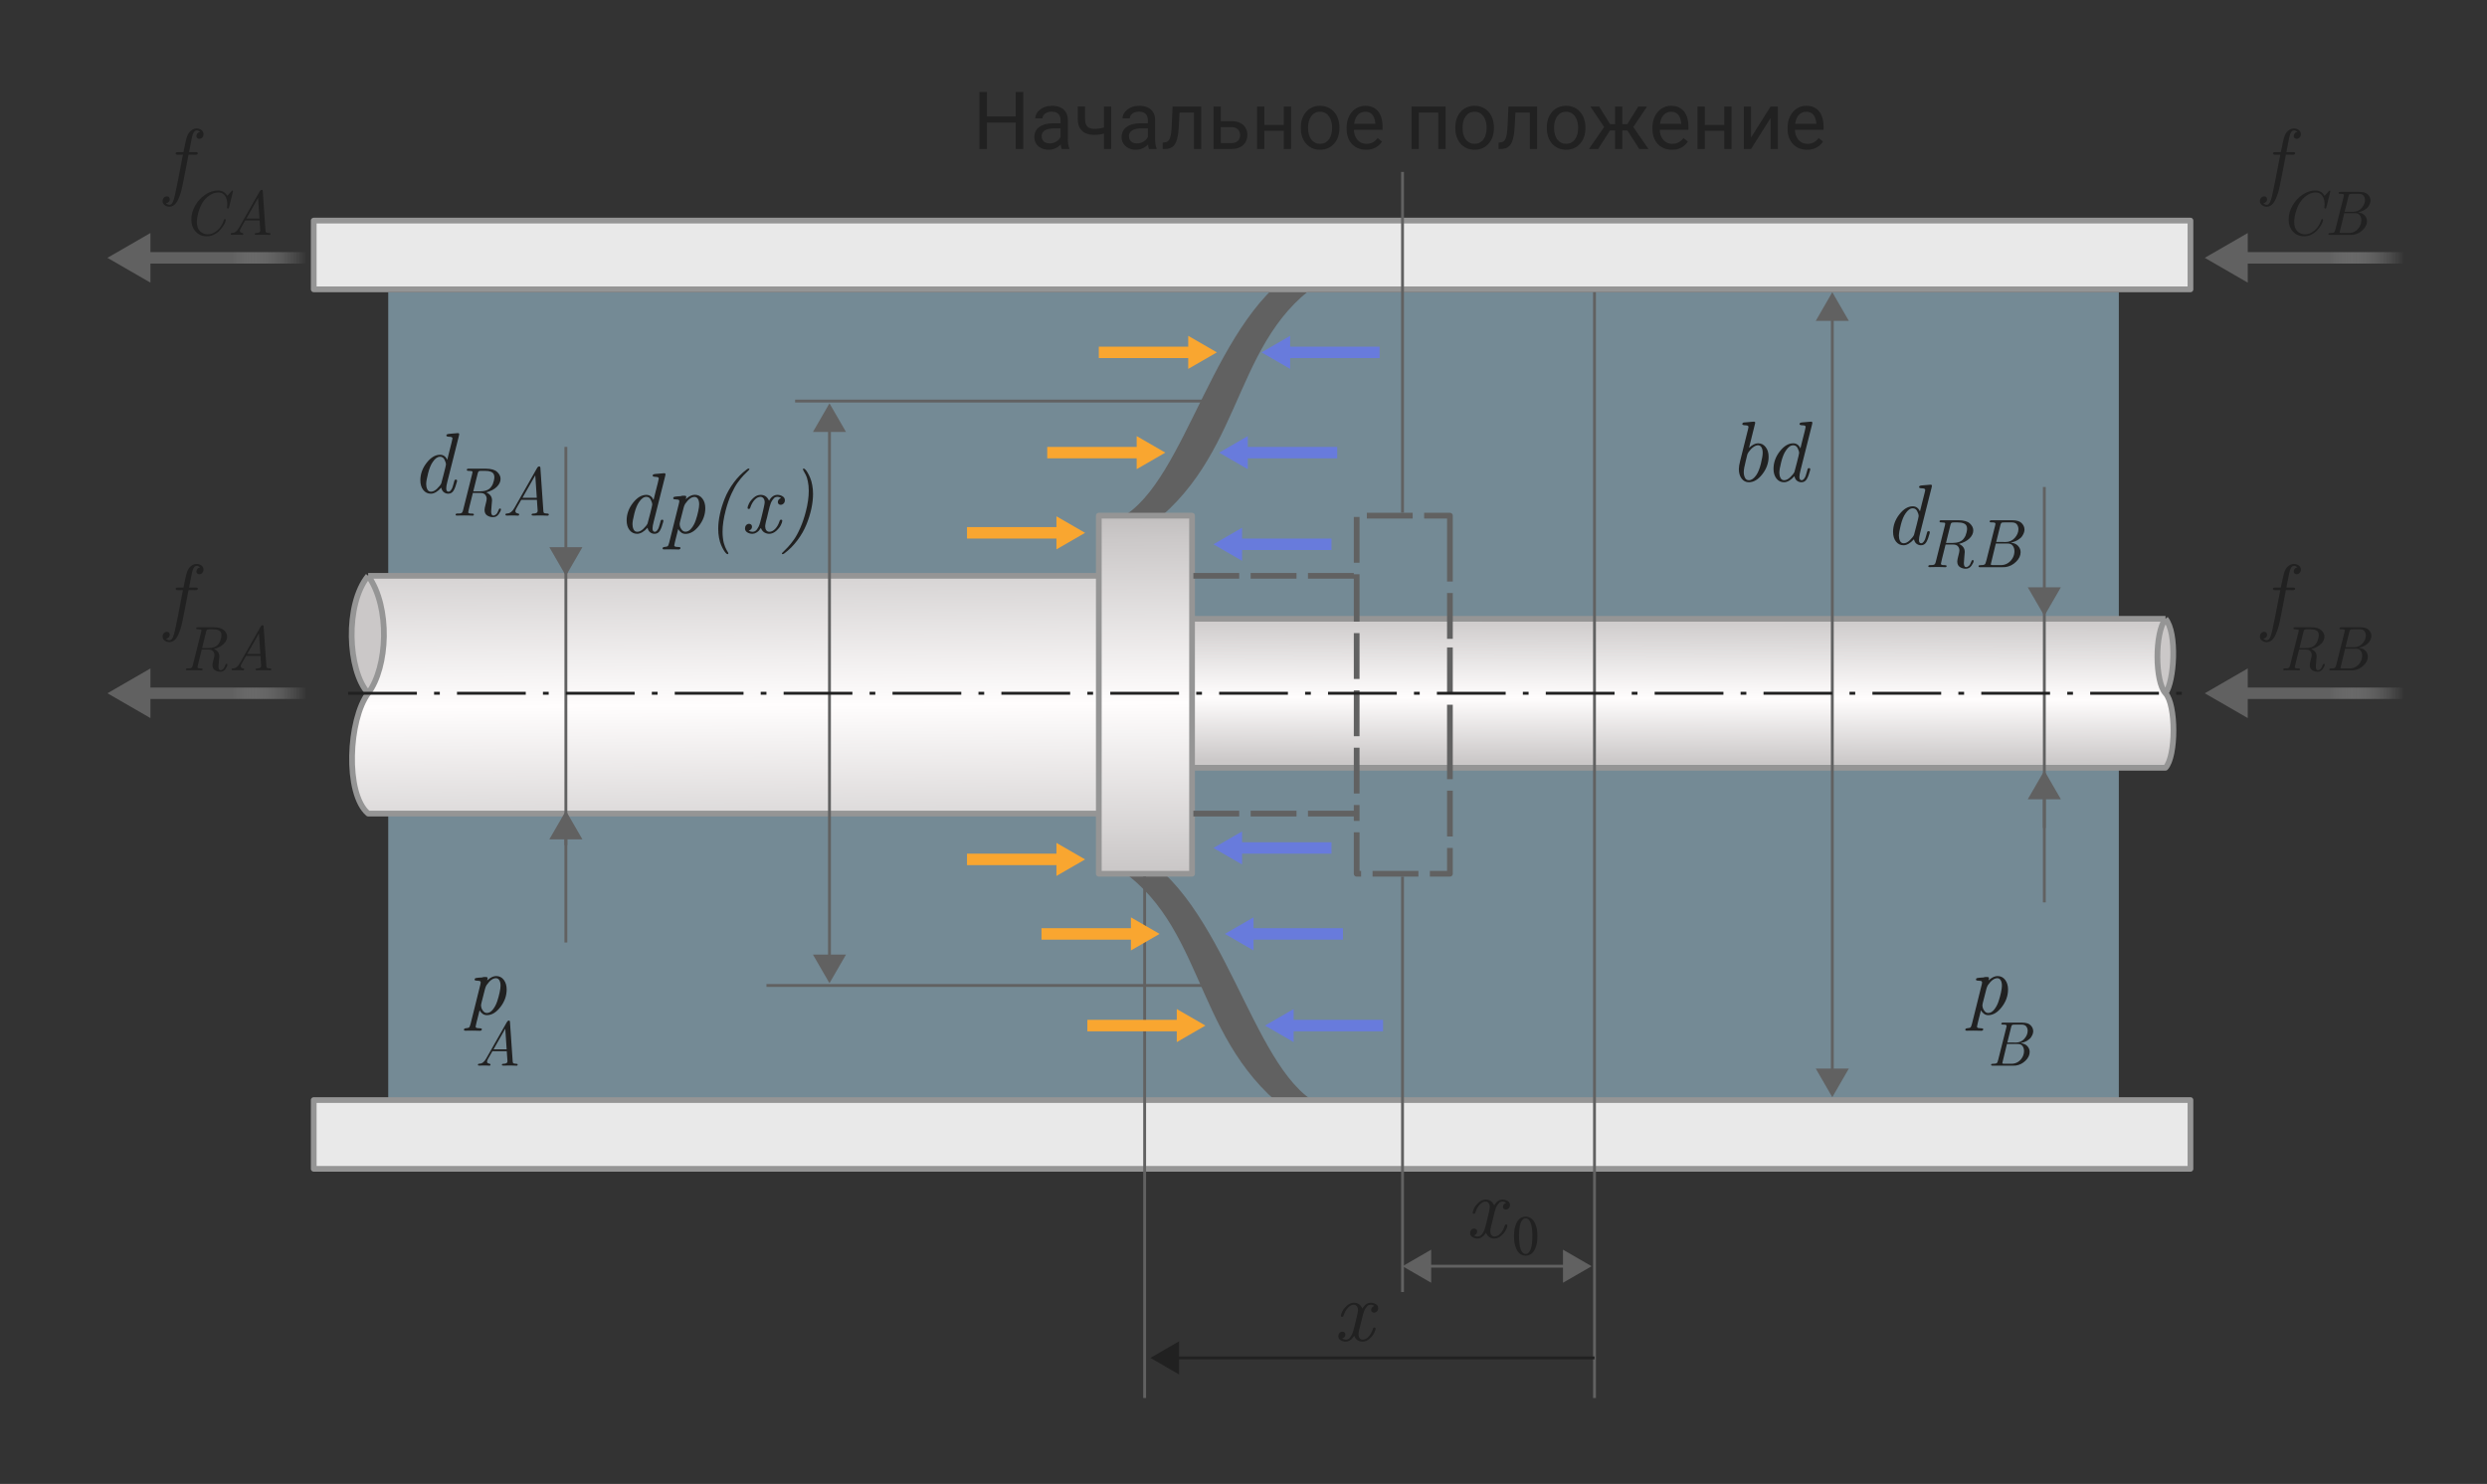 <svg width="434" height="259" viewBox="0 0 434 259" fill="none" xmlns="http://www.w3.org/2000/svg">
<rect x="0" y="0" width="434" height="259" fill="#333333" stroke="none"/>
<rect opacity="0.5" x="67.75" y="51" width="302" height="141" fill="#B7E3F9"/>
<path d="M229.771 49.72C214.332 60.558 217.25 81.5 197.881 93.649L195.619 90.351C207.25 84 211.75 54.5 227.729 46.28L229.771 49.72Z" fill="#616161"/>
<path d="M195.707 151.939C211.146 162.778 208.229 183.72 227.598 195.869L229.859 192.57C218.229 186.22 213.729 156.72 197.75 148.5L195.707 151.939Z" fill="#616161"/>
<path d="M220.144 61.5L225.144 58.613V64.387L220.144 61.5Z" fill="#687BDC"/>
<path d="M212.356 61.5L207.356 64.387V58.613L212.356 61.5Z" fill="#F9A630"/>
<path d="M203.356 79L198.356 81.887V76.113L203.356 79Z" fill="#F9A630"/>
<path d="M189.356 93L184.356 95.887V90.113L189.356 93Z" fill="#F9A630"/>
<path d="M189.356 150L184.356 152.887V147.113L189.356 150Z" fill="#F9A630"/>
<path d="M210.356 179L205.356 181.887V176.113L210.356 179Z" fill="#F9A630"/>
<path d="M212.75 79L217.75 76.113V81.887L212.75 79Z" fill="#687BDC"/>
<path d="M211.75 95L216.75 92.113V97.887L211.75 95Z" fill="#687BDC"/>
<path d="M211.75 148L216.75 145.113V150.887L211.75 148Z" fill="#687BDC"/>
<path d="M213.75 163L218.75 160.113V165.887L213.75 163Z" fill="#687BDC"/>
<path d="M220.75 179L225.75 176.113V181.887L220.75 179Z" fill="#687BDC"/>
<path d="M240.75 61.5H222.25" stroke="#687BDC" stroke-width="2" stroke-linejoin="round"/>
<path d="M191.75 61.5H210.25" stroke="#F9A630" stroke-width="2" stroke-linejoin="round"/>
<path d="M182.75 79H201.25" stroke="#F9A630" stroke-width="2" stroke-linejoin="round"/>
<path d="M168.75 93H187.25" stroke="#F9A630" stroke-width="2" stroke-linejoin="round"/>
<path d="M168.75 150H187.25" stroke="#F9A630" stroke-width="2" stroke-linejoin="round"/>
<path d="M233.356 79H214.856" stroke="#687BDC" stroke-width="2" stroke-linejoin="round"/>
<path d="M232.356 95H213.856" stroke="#687BDC" stroke-width="2" stroke-linejoin="round"/>
<path d="M232.356 148H213.856" stroke="#687BDC" stroke-width="2" stroke-linejoin="round"/>
<path d="M234.356 163H215.856" stroke="#687BDC" stroke-width="2" stroke-linejoin="round"/>
<path d="M241.356 179H222.856" stroke="#687BDC" stroke-width="2" stroke-linejoin="round"/>
<path d="M377.896 108C375.983 110.5 376.043 119 377.896 121C379.397 119 379.983 110.5 377.896 108Z" fill="#CBC8C8"/>
<path d="M377.896 108C375.983 110.5 376.043 119 377.896 121C379.75 123 379.75 132 377.896 134H208.022L208.022 128V126.5L208.022 117.5V113L208.022 108H377.896Z" fill="url(#paint0_linear_1056_21911)"/>
<path d="M64.25 100.5C68.164 106 67.664 116.449 64.25 121C60.664 117 60.164 105.5 64.25 100.5Z" fill="#CBC8C8"/>
<path d="M208.022 93.5V90H191.75V100.5H64.25C68.164 106 67.664 116.449 64.25 121C60.836 125.551 60.164 138.5 64.25 142H191.75V152.5H208.022V149V138V134L208.022 128V126.5L208.022 117.5V113L208.022 108L208.022 93.5Z" fill="url(#paint1_linear_1056_21911)"/>
<path d="M64.25 100.5C68.164 106 67.664 116.449 64.25 121M64.25 100.5C60.164 105.5 60.664 117 64.25 121M64.25 100.5H191.75M377.896 108C375.983 110.5 376.043 119 377.896 121M377.896 108C379.983 110.5 379.397 119 377.896 121M377.896 108H208.022M377.896 121C379.75 123 379.75 132 377.896 134H208.022M208.022 108L208.022 113M208.022 108L208.022 93.5M208.022 134L208.022 128M208.022 134V138M208.022 93.5V90H191.75V100.5M208.022 93.5V113M208.022 113V117.5L208.022 126.5V128M208.022 128L208.022 138M208.022 138V149V152.5H191.75V142M64.25 121C60.836 125.551 60.164 138.5 64.25 142H191.75M191.75 100.5V142" stroke="#959595" stroke-linejoin="round"/>
<path d="M208.25 100.5H236.75M208.25 142H236.75M253.022 93.5V90H236.75V100.5M253.022 93.5V113M253.022 93.5L253.022 108L253.022 113M253.022 113V117.5L253.021 126.5V128M253.021 128L253.022 134V138M253.021 128L253.022 138M253.022 138V149V152.5H236.75V142M236.75 100.5V142" stroke="#616161" stroke-linejoin="round" stroke-dasharray="8 2"/>
<path d="M303.442 81.869C303.442 81.517 303.518 81.043 303.669 80.448L305.053 74.896C305.102 74.715 305.126 74.586 305.126 74.508C305.126 74.327 304.946 74.234 304.584 74.23C304.223 74.225 304.042 74.151 304.042 74.01C304.042 73.961 304.052 73.922 304.072 73.893C304.096 73.863 304.118 73.839 304.138 73.819C304.157 73.795 304.187 73.775 304.226 73.761C304.265 73.746 304.294 73.739 304.313 73.739C304.333 73.739 304.365 73.736 304.409 73.731C304.458 73.727 304.487 73.724 304.497 73.724C304.628 73.714 304.829 73.697 305.097 73.673C305.366 73.648 305.588 73.629 305.764 73.614C305.939 73.6 306.037 73.592 306.057 73.592C306.218 73.592 306.298 73.661 306.298 73.797C306.298 73.856 306.271 73.971 306.218 74.142L305.214 78.177C305.771 77.64 306.296 77.372 306.789 77.372C306.794 77.372 306.799 77.372 306.804 77.372C307.346 77.372 307.785 77.591 308.122 78.031C308.464 78.47 308.635 79.029 308.635 79.708C308.635 80.807 308.271 81.825 307.543 82.762C306.821 83.7 306.035 84.168 305.185 84.168C304.667 84.168 304.248 83.956 303.925 83.531C303.603 83.102 303.442 82.547 303.442 81.869ZM304.299 82.396C304.299 82.767 304.37 83.097 304.511 83.385C304.653 83.673 304.882 83.817 305.2 83.817C305.639 83.817 306.064 83.524 306.474 82.938C306.796 82.479 307.065 81.817 307.28 80.953C307.495 80.084 307.602 79.444 307.602 79.034C307.602 78.614 307.529 78.29 307.382 78.06C307.236 77.831 307.038 77.716 306.789 77.716C306.54 77.716 306.264 77.823 305.961 78.038C305.664 78.253 305.39 78.541 305.141 78.902C305.083 78.99 305.031 79.078 304.987 79.166C304.948 79.249 304.921 79.322 304.907 79.386C304.892 79.444 304.858 79.586 304.804 79.811C304.75 80.035 304.702 80.231 304.658 80.397C304.418 81.329 304.299 81.996 304.299 82.396ZM309.492 81.839C309.492 80.741 309.855 79.723 310.583 78.785C311.315 77.843 312.097 77.372 312.927 77.372C313.498 77.372 313.918 77.667 314.187 78.258C314.265 77.906 314.384 77.423 314.545 76.808C314.707 76.192 314.838 75.675 314.941 75.255C315.048 74.835 315.102 74.586 315.102 74.508C315.102 74.327 314.921 74.234 314.56 74.23C314.204 74.225 314.025 74.151 314.025 74.01C314.025 73.849 314.179 73.753 314.487 73.724C315.507 73.636 316.022 73.592 316.032 73.592C316.193 73.592 316.274 73.661 316.274 73.797C316.274 73.876 316.254 73.976 316.215 74.098L314.216 82.037C314.074 82.589 314.006 82.984 314.011 83.224C314.011 83.619 314.138 83.817 314.392 83.817C314.392 83.817 314.394 83.817 314.399 83.817C314.55 83.817 314.689 83.734 314.816 83.568C314.948 83.397 315.043 83.226 315.102 83.055C315.161 82.884 315.227 82.662 315.3 82.389C315.378 82.115 315.422 81.957 315.432 81.913C315.471 81.771 315.556 81.703 315.688 81.707C315.83 81.707 315.9 81.771 315.9 81.898C315.9 81.947 315.891 82.013 315.871 82.096C315.7 82.755 315.507 83.265 315.292 83.626C315.078 83.988 314.765 84.168 314.355 84.168C314.077 84.168 313.823 84.083 313.593 83.912C313.369 83.741 313.217 83.475 313.139 83.114C312.509 83.812 311.904 84.164 311.323 84.168C310.781 84.168 310.339 83.951 309.997 83.517C309.66 83.077 309.492 82.518 309.492 81.839ZM310.51 82.499C310.51 82.84 310.576 83.145 310.708 83.414C310.839 83.683 311.054 83.817 311.352 83.817C311.694 83.817 312.043 83.646 312.399 83.304C312.761 82.957 313.007 82.65 313.139 82.381C313.159 82.332 313.3 81.795 313.564 80.77C313.828 79.745 313.959 79.181 313.959 79.078C313.959 78.839 313.874 78.553 313.703 78.221C313.537 77.884 313.278 77.716 312.927 77.716C312.487 77.716 312.062 78.021 311.652 78.631C311.33 79.09 311.059 79.752 310.839 80.616C310.62 81.481 310.51 82.108 310.51 82.499Z" fill="#212121"/>
<path d="M109.354 90.839C109.354 89.741 109.718 88.723 110.445 87.785C111.178 86.843 111.959 86.372 112.789 86.372C113.36 86.372 113.78 86.667 114.049 87.258C114.127 86.906 114.247 86.423 114.408 85.808C114.569 85.192 114.701 84.675 114.803 84.255C114.911 83.835 114.964 83.586 114.964 83.508C114.964 83.327 114.784 83.234 114.422 83.23C114.066 83.225 113.888 83.151 113.888 83.01C113.888 82.849 114.042 82.753 114.349 82.724C115.37 82.636 115.885 82.592 115.895 82.592C116.056 82.592 116.136 82.661 116.136 82.797C116.136 82.876 116.117 82.976 116.078 83.098L114.078 91.037C113.937 91.589 113.868 91.984 113.873 92.224C113.873 92.619 114 92.817 114.254 92.817C114.254 92.817 114.256 92.817 114.261 92.817C114.413 92.817 114.552 92.734 114.679 92.568C114.811 92.397 114.906 92.226 114.964 92.055C115.023 91.884 115.089 91.662 115.162 91.389C115.24 91.115 115.284 90.957 115.294 90.913C115.333 90.771 115.418 90.703 115.55 90.707C115.692 90.707 115.763 90.771 115.763 90.898C115.763 90.947 115.753 91.013 115.733 91.096C115.562 91.755 115.37 92.265 115.155 92.626C114.94 92.988 114.627 93.168 114.217 93.168C113.939 93.168 113.685 93.083 113.456 92.912C113.231 92.741 113.08 92.475 113.001 92.114C112.372 92.812 111.766 93.164 111.185 93.168C110.643 93.168 110.201 92.951 109.859 92.517C109.522 92.077 109.354 91.518 109.354 90.839ZM110.372 91.499C110.372 91.84 110.438 92.145 110.57 92.414C110.702 92.683 110.917 92.817 111.214 92.817C111.556 92.817 111.905 92.646 112.262 92.304C112.623 91.957 112.87 91.65 113.001 91.381C113.021 91.332 113.163 90.795 113.426 89.77C113.69 88.745 113.822 88.181 113.822 88.078C113.822 87.839 113.736 87.553 113.565 87.221C113.399 86.884 113.141 86.716 112.789 86.716C112.35 86.716 111.925 87.021 111.515 87.631C111.192 88.09 110.921 88.752 110.702 89.616C110.482 90.481 110.372 91.108 110.372 91.499ZM115.624 95.717C115.624 95.556 115.758 95.468 116.026 95.454C116.295 95.439 116.476 95.38 116.568 95.278C116.617 95.21 116.69 95.009 116.788 94.677L118.429 88.078C118.507 87.78 118.546 87.575 118.546 87.463C118.546 87.311 118.458 87.224 118.282 87.199C118.106 87.175 117.928 87.158 117.748 87.148C117.572 87.138 117.484 87.075 117.484 86.957C117.484 86.826 117.562 86.74 117.718 86.701C117.879 86.662 118.241 86.628 118.802 86.599C118.89 86.55 119.024 86.523 119.205 86.518H119.33C119.491 86.518 119.603 86.533 119.667 86.562C119.73 86.586 119.762 86.643 119.762 86.731C119.762 86.75 119.732 86.879 119.674 87.119C120.226 86.611 120.75 86.357 121.249 86.357C121.8 86.357 122.242 86.577 122.574 87.016C122.911 87.456 123.08 88.015 123.08 88.693C123.08 89.802 122.713 90.827 121.981 91.769C121.253 92.712 120.467 93.183 119.623 93.183C119.105 93.183 118.68 92.902 118.348 92.341C118.309 92.522 118.229 92.844 118.106 93.308C117.989 93.772 117.884 94.189 117.792 94.56C117.704 94.931 117.66 95.141 117.66 95.19C117.66 95.361 117.826 95.449 118.158 95.454C118.495 95.459 118.685 95.495 118.729 95.564C118.749 95.603 118.758 95.632 118.758 95.651C118.758 95.71 118.727 95.766 118.663 95.82C118.604 95.878 118.531 95.908 118.443 95.908C118.395 95.908 118.229 95.903 117.945 95.893C117.667 95.883 117.362 95.878 117.03 95.878C116.83 95.878 116.612 95.881 116.378 95.886C116.144 95.891 116.002 95.893 115.953 95.893C115.821 95.893 115.733 95.881 115.689 95.856C115.646 95.832 115.624 95.786 115.624 95.717ZM118.604 91.44C118.604 91.572 118.629 91.733 118.678 91.923C118.731 92.109 118.841 92.302 119.007 92.502C119.178 92.702 119.383 92.802 119.623 92.802C119.994 92.802 120.338 92.607 120.655 92.216C120.978 91.821 121.231 91.347 121.417 90.795C121.603 90.244 121.747 89.719 121.849 89.221C121.957 88.723 122.01 88.327 122.01 88.034C122.01 87.624 121.937 87.304 121.791 87.075C121.649 86.845 121.454 86.731 121.205 86.731C120.672 86.731 120.125 87.136 119.564 87.946C119.466 88.107 119.381 88.317 119.308 88.576C119.288 88.615 119.073 89.455 118.663 91.096C118.624 91.296 118.604 91.411 118.604 91.44ZM125.335 92.311C125.335 91.52 125.431 90.676 125.621 89.777C125.812 88.874 126.097 87.949 126.478 87.001C126.859 86.049 127.381 85.124 128.045 84.226C128.709 83.327 129.466 82.563 130.316 81.933C130.438 81.835 130.543 81.784 130.631 81.779C130.729 81.779 130.78 81.818 130.785 81.897C130.785 81.945 130.689 82.055 130.499 82.226C130.309 82.397 130.055 82.651 129.737 82.988C129.425 83.325 129.093 83.732 128.741 84.211C128.39 84.689 128.021 85.351 127.635 86.196C127.254 87.04 126.927 87.978 126.654 89.008C126.273 90.449 126.085 91.731 126.09 92.853C126.09 93.225 126.112 93.581 126.156 93.923C126.2 94.269 126.253 94.562 126.317 94.802C126.385 95.041 126.463 95.268 126.551 95.483C126.644 95.698 126.722 95.861 126.786 95.974C126.849 96.091 126.913 96.201 126.976 96.303C127.044 96.411 127.079 96.469 127.079 96.479C127.108 96.547 127.11 96.603 127.086 96.647C127.062 96.696 127.018 96.721 126.954 96.721C126.896 96.721 126.805 96.662 126.683 96.545C126.566 96.433 126.429 96.247 126.273 95.988C126.122 95.734 125.975 95.441 125.833 95.109C125.692 94.782 125.572 94.37 125.475 93.872C125.382 93.374 125.335 92.853 125.335 92.311ZM130.008 92.224C130.008 92.014 130.074 91.828 130.206 91.667C130.343 91.506 130.516 91.425 130.726 91.425C130.877 91.425 131 91.474 131.092 91.572C131.185 91.665 131.231 91.782 131.231 91.923C131.231 92.265 131.039 92.499 130.653 92.626C130.873 92.753 131.085 92.817 131.29 92.817C131.3 92.817 131.307 92.817 131.312 92.817C131.473 92.817 131.62 92.783 131.751 92.714C131.888 92.646 132.01 92.531 132.118 92.37C132.23 92.209 132.323 92.053 132.396 91.901C132.474 91.745 132.555 91.52 132.638 91.228C132.721 90.93 132.787 90.681 132.835 90.481C132.889 90.28 132.96 89.987 133.048 89.602C133.141 89.216 133.211 88.913 133.26 88.693C133.382 88.161 133.443 87.822 133.443 87.675C133.443 87.387 133.375 87.155 133.238 86.98C133.102 86.804 132.923 86.716 132.704 86.716C132.362 86.716 132.035 86.879 131.722 87.207C131.41 87.529 131.163 87.944 130.982 88.452C130.973 88.471 130.963 88.503 130.953 88.547C130.943 88.586 130.931 88.613 130.917 88.627C130.907 88.642 130.895 88.666 130.88 88.701C130.865 88.735 130.848 88.762 130.829 88.781C130.809 88.796 130.787 88.808 130.763 88.818C130.738 88.828 130.707 88.832 130.667 88.832C130.526 88.832 130.455 88.767 130.455 88.635C130.455 88.474 130.538 88.225 130.704 87.888C130.87 87.546 131.139 87.209 131.51 86.877C131.886 86.54 132.298 86.372 132.748 86.372H132.762C133.431 86.381 133.912 86.726 134.205 87.404C134.586 86.716 135.077 86.372 135.677 86.372C135.985 86.372 136.275 86.452 136.549 86.613C136.827 86.769 136.966 87.004 136.966 87.316C136.966 87.546 136.891 87.736 136.739 87.888C136.588 88.034 136.417 88.107 136.227 88.107C136.085 88.107 135.968 88.064 135.875 87.976C135.782 87.883 135.736 87.768 135.736 87.631C135.736 87.48 135.785 87.338 135.882 87.207C135.985 87.07 136.126 86.977 136.307 86.928C136.117 86.787 135.902 86.716 135.663 86.716C135.531 86.716 135.399 86.743 135.267 86.796C135.14 86.85 134.979 87.019 134.784 87.302C134.588 87.58 134.43 87.959 134.308 88.437C134.22 88.789 134.132 89.145 134.044 89.506C133.961 89.868 133.897 90.136 133.854 90.312C133.81 90.483 133.761 90.664 133.707 90.854C133.658 91.044 133.626 91.181 133.612 91.264C133.597 91.342 133.583 91.428 133.568 91.52C133.553 91.608 133.543 91.674 133.539 91.718C133.534 91.762 133.531 91.818 133.531 91.887C133.531 92.155 133.595 92.377 133.722 92.553C133.854 92.729 134.034 92.817 134.264 92.817C134.605 92.817 134.935 92.656 135.252 92.334C135.575 92.006 135.821 91.589 135.992 91.081C136.002 91.061 136.014 91.032 136.029 90.993C136.043 90.949 136.053 90.918 136.058 90.898C136.063 90.878 136.073 90.854 136.087 90.825C136.102 90.795 136.119 90.773 136.139 90.759C136.158 90.744 136.18 90.732 136.205 90.722C136.234 90.712 136.268 90.707 136.307 90.707C136.449 90.707 136.517 90.771 136.512 90.898C136.512 91.059 136.429 91.311 136.263 91.652C136.102 91.989 135.831 92.326 135.45 92.663C135.069 93 134.659 93.168 134.22 93.168C133.941 93.168 133.666 93.09 133.392 92.934C133.124 92.778 132.918 92.514 132.777 92.143C132.645 92.334 132.533 92.487 132.44 92.605C132.347 92.717 132.193 92.839 131.979 92.971C131.764 93.103 131.537 93.168 131.297 93.168C130.965 93.168 130.667 93.085 130.404 92.919C130.14 92.753 130.008 92.522 130.008 92.224ZM136.439 96.603C136.439 96.555 136.537 96.442 136.732 96.267C136.927 96.091 137.186 95.827 137.508 95.476C137.835 95.124 138.177 94.697 138.534 94.194C138.895 93.696 139.269 93.01 139.654 92.136C140.04 91.262 140.367 90.295 140.636 89.235C140.968 87.946 141.134 86.75 141.134 85.647C141.134 85.046 141.08 84.499 140.973 84.006C140.87 83.513 140.753 83.144 140.621 82.9C140.494 82.651 140.377 82.436 140.27 82.255C140.167 82.07 140.116 81.95 140.116 81.897C140.116 81.818 140.165 81.779 140.262 81.779C140.331 81.779 140.428 81.843 140.555 81.97C140.682 82.092 140.819 82.285 140.965 82.548C141.117 82.807 141.261 83.105 141.397 83.442C141.539 83.774 141.654 84.186 141.742 84.68C141.834 85.168 141.881 85.676 141.881 86.203C141.881 86.994 141.786 87.844 141.595 88.752C141.405 89.655 141.117 90.583 140.731 91.535C140.35 92.482 139.823 93.405 139.149 94.304C138.48 95.202 137.716 95.969 136.856 96.603C136.734 96.682 136.644 96.721 136.585 96.721C136.488 96.721 136.439 96.682 136.439 96.603Z" fill="#212121"/>
<path d="M177.415 20.326V21.399H172.028V20.326H177.415ZM172.233 16.047V26H170.914V16.047H172.233ZM178.563 16.047V26H177.251V16.047H178.563ZM185.078 24.735V20.928C185.078 20.636 185.019 20.383 184.9 20.169C184.786 19.95 184.613 19.782 184.381 19.663C184.148 19.545 183.861 19.485 183.52 19.485C183.201 19.485 182.92 19.54 182.679 19.649C182.442 19.759 182.255 19.902 182.118 20.08C181.986 20.258 181.92 20.449 181.92 20.654H180.655C180.655 20.39 180.724 20.128 180.86 19.868C180.997 19.608 181.193 19.374 181.448 19.164C181.708 18.95 182.018 18.781 182.378 18.658C182.743 18.531 183.148 18.467 183.595 18.467C184.132 18.467 184.606 18.558 185.017 18.74C185.431 18.922 185.755 19.198 185.987 19.567C186.224 19.932 186.343 20.39 186.343 20.941V24.387C186.343 24.633 186.363 24.895 186.404 25.173C186.45 25.451 186.516 25.69 186.603 25.891V26H185.283C185.219 25.854 185.169 25.66 185.133 25.419C185.096 25.173 185.078 24.945 185.078 24.735ZM185.297 21.516L185.311 22.404H184.032C183.672 22.404 183.351 22.434 183.068 22.493C182.786 22.548 182.549 22.632 182.357 22.746C182.166 22.86 182.02 23.004 181.92 23.177C181.82 23.345 181.77 23.544 181.77 23.771C181.77 24.004 181.822 24.216 181.927 24.407C182.032 24.599 182.189 24.751 182.398 24.865C182.613 24.975 182.875 25.029 183.185 25.029C183.572 25.029 183.914 24.947 184.21 24.783C184.506 24.619 184.741 24.419 184.914 24.182C185.092 23.945 185.188 23.715 185.201 23.491L185.741 24.1C185.709 24.291 185.623 24.503 185.481 24.735C185.34 24.968 185.151 25.191 184.914 25.405C184.682 25.615 184.404 25.79 184.08 25.932C183.761 26.068 183.401 26.137 183 26.137C182.499 26.137 182.059 26.039 181.681 25.843C181.307 25.647 181.015 25.385 180.806 25.057C180.601 24.724 180.498 24.352 180.498 23.942C180.498 23.546 180.576 23.197 180.73 22.896C180.885 22.591 181.109 22.338 181.4 22.138C181.692 21.933 182.043 21.778 182.453 21.673C182.863 21.568 183.321 21.516 183.827 21.516H185.297ZM193.91 18.604V26H192.646V18.604H193.91ZM193.479 22.001V23.04C193.224 23.136 192.965 23.222 192.7 23.3C192.44 23.373 192.165 23.432 191.873 23.477C191.586 23.519 191.274 23.539 190.937 23.539C190.353 23.539 189.847 23.439 189.419 23.238C188.991 23.033 188.66 22.726 188.428 22.315C188.195 21.901 188.079 21.379 188.079 20.75V18.59H189.344V20.75C189.344 21.16 189.405 21.493 189.528 21.748C189.651 22.003 189.831 22.192 190.068 22.315C190.305 22.434 190.595 22.493 190.937 22.493C191.265 22.493 191.572 22.473 191.859 22.432C192.151 22.386 192.429 22.327 192.693 22.254C192.962 22.181 193.224 22.097 193.479 22.001ZM200.309 24.735V20.928C200.309 20.636 200.249 20.383 200.131 20.169C200.017 19.95 199.844 19.782 199.611 19.663C199.379 19.545 199.092 19.485 198.75 19.485C198.431 19.485 198.151 19.54 197.909 19.649C197.672 19.759 197.485 19.902 197.349 20.08C197.216 20.258 197.15 20.449 197.15 20.654H195.886C195.886 20.39 195.954 20.128 196.091 19.868C196.228 19.608 196.424 19.374 196.679 19.164C196.938 18.95 197.248 18.781 197.608 18.658C197.973 18.531 198.379 18.467 198.825 18.467C199.363 18.467 199.837 18.558 200.247 18.74C200.662 18.922 200.985 19.198 201.218 19.567C201.455 19.932 201.573 20.39 201.573 20.941V24.387C201.573 24.633 201.594 24.895 201.635 25.173C201.68 25.451 201.746 25.69 201.833 25.891V26H200.514C200.45 25.854 200.4 25.66 200.363 25.419C200.327 25.173 200.309 24.945 200.309 24.735ZM200.527 21.516L200.541 22.404H199.263C198.903 22.404 198.581 22.434 198.299 22.493C198.016 22.548 197.779 22.632 197.588 22.746C197.396 22.86 197.251 23.004 197.15 23.177C197.05 23.345 197 23.544 197 23.771C197 24.004 197.052 24.216 197.157 24.407C197.262 24.599 197.419 24.751 197.629 24.865C197.843 24.975 198.105 25.029 198.415 25.029C198.802 25.029 199.144 24.947 199.44 24.783C199.737 24.619 199.971 24.419 200.145 24.182C200.322 23.945 200.418 23.715 200.432 23.491L200.972 24.1C200.94 24.291 200.853 24.503 200.712 24.735C200.571 24.968 200.382 25.191 200.145 25.405C199.912 25.615 199.634 25.79 199.311 25.932C198.992 26.068 198.632 26.137 198.23 26.137C197.729 26.137 197.289 26.039 196.911 25.843C196.537 25.647 196.246 25.385 196.036 25.057C195.831 24.724 195.729 24.352 195.729 23.942C195.729 23.546 195.806 23.197 195.961 22.896C196.116 22.591 196.339 22.338 196.631 22.138C196.923 21.933 197.273 21.778 197.684 21.673C198.094 21.568 198.552 21.516 199.058 21.516H200.527ZM208.505 18.604V19.649H204.93V18.604H208.505ZM209.619 18.604V26H208.354V18.604H209.619ZM204.622 18.604H205.894L205.702 22.172C205.67 22.723 205.618 23.211 205.545 23.635C205.477 24.054 205.381 24.414 205.258 24.715C205.139 25.016 204.989 25.262 204.807 25.453C204.629 25.64 204.415 25.779 204.164 25.87C203.913 25.957 203.624 26 203.296 26H202.899V24.886L203.173 24.865C203.369 24.852 203.535 24.806 203.672 24.729C203.813 24.651 203.932 24.537 204.027 24.387C204.123 24.232 204.201 24.034 204.26 23.792C204.324 23.55 204.371 23.263 204.403 22.931C204.44 22.598 204.467 22.211 204.485 21.769L204.622 18.604ZM212.695 21.146H214.917C215.514 21.146 216.018 21.251 216.428 21.461C216.838 21.666 217.148 21.951 217.357 22.315C217.572 22.675 217.679 23.086 217.679 23.546C217.679 23.888 217.619 24.209 217.501 24.51C217.382 24.806 217.205 25.066 216.968 25.289C216.735 25.512 216.446 25.688 216.1 25.815C215.758 25.939 215.364 26 214.917 26H211.772V18.604H213.037V24.961H214.917C215.282 24.961 215.573 24.895 215.792 24.763C216.011 24.631 216.168 24.46 216.264 24.25C216.359 24.04 216.407 23.822 216.407 23.594C216.407 23.37 216.359 23.152 216.264 22.938C216.168 22.723 216.011 22.546 215.792 22.404C215.573 22.259 215.282 22.186 214.917 22.186H212.695V21.146ZM224.275 21.81V22.835H220.365V21.81H224.275ZM220.632 18.604V26H219.367V18.604H220.632ZM225.301 18.604V26H224.029V18.604H225.301ZM227.003 22.384V22.227C227.003 21.693 227.08 21.199 227.235 20.743C227.39 20.283 227.614 19.884 227.905 19.547C228.197 19.205 228.55 18.941 228.965 18.754C229.38 18.562 229.844 18.467 230.359 18.467C230.879 18.467 231.346 18.562 231.761 18.754C232.18 18.941 232.535 19.205 232.827 19.547C233.123 19.884 233.349 20.283 233.504 20.743C233.659 21.199 233.736 21.693 233.736 22.227V22.384C233.736 22.917 233.659 23.412 233.504 23.867C233.349 24.323 233.123 24.722 232.827 25.064C232.535 25.401 232.182 25.665 231.768 25.856C231.357 26.043 230.893 26.137 230.373 26.137C229.854 26.137 229.386 26.043 228.972 25.856C228.557 25.665 228.201 25.401 227.905 25.064C227.614 24.722 227.39 24.323 227.235 23.867C227.08 23.412 227.003 22.917 227.003 22.384ZM228.268 22.227V22.384C228.268 22.753 228.311 23.102 228.397 23.43C228.484 23.753 228.614 24.04 228.787 24.291C228.965 24.542 229.186 24.74 229.45 24.886C229.715 25.027 230.022 25.098 230.373 25.098C230.719 25.098 231.022 25.027 231.282 24.886C231.547 24.74 231.765 24.542 231.938 24.291C232.112 24.04 232.242 23.753 232.328 23.43C232.419 23.102 232.465 22.753 232.465 22.384V22.227C232.465 21.862 232.419 21.518 232.328 21.194C232.242 20.866 232.109 20.577 231.932 20.326C231.758 20.071 231.54 19.87 231.275 19.725C231.016 19.579 230.71 19.506 230.359 19.506C230.013 19.506 229.708 19.579 229.443 19.725C229.184 19.87 228.965 20.071 228.787 20.326C228.614 20.577 228.484 20.866 228.397 21.194C228.311 21.518 228.268 21.862 228.268 22.227ZM238.392 26.137C237.877 26.137 237.41 26.05 236.99 25.877C236.576 25.699 236.218 25.451 235.917 25.132C235.621 24.813 235.393 24.435 235.233 23.997C235.074 23.56 234.994 23.081 234.994 22.561V22.274C234.994 21.673 235.083 21.137 235.261 20.668C235.438 20.194 235.68 19.793 235.985 19.465C236.291 19.137 236.637 18.888 237.024 18.72C237.412 18.551 237.813 18.467 238.228 18.467C238.756 18.467 239.212 18.558 239.595 18.74C239.982 18.922 240.299 19.178 240.545 19.506C240.791 19.829 240.973 20.212 241.092 20.654C241.21 21.092 241.27 21.57 241.27 22.09V22.657H235.746V21.625H240.005V21.529C239.987 21.201 239.918 20.882 239.8 20.572C239.686 20.262 239.504 20.007 239.253 19.807C239.002 19.606 238.66 19.506 238.228 19.506C237.94 19.506 237.676 19.567 237.435 19.69C237.193 19.809 236.986 19.987 236.812 20.224C236.639 20.461 236.505 20.75 236.409 21.092C236.313 21.434 236.266 21.828 236.266 22.274V22.561C236.266 22.912 236.313 23.243 236.409 23.553C236.509 23.858 236.653 24.127 236.84 24.359C237.031 24.592 237.261 24.774 237.53 24.906C237.804 25.038 238.114 25.105 238.46 25.105C238.907 25.105 239.285 25.013 239.595 24.831C239.905 24.649 240.176 24.405 240.408 24.1L241.174 24.708C241.014 24.95 240.812 25.18 240.565 25.398C240.319 25.617 240.016 25.795 239.656 25.932C239.301 26.068 238.879 26.137 238.392 26.137ZM251.147 18.604V19.649H247.408V18.604H251.147ZM247.593 18.604V26H246.328V18.604H247.593ZM252.269 18.604V26H250.997V18.604H252.269ZM253.964 22.384V22.227C253.964 21.693 254.041 21.199 254.196 20.743C254.351 20.283 254.575 19.884 254.866 19.547C255.158 19.205 255.511 18.941 255.926 18.754C256.34 18.562 256.805 18.467 257.32 18.467C257.84 18.467 258.307 18.562 258.722 18.754C259.141 18.941 259.496 19.205 259.788 19.547C260.084 19.884 260.31 20.283 260.465 20.743C260.62 21.199 260.697 21.693 260.697 22.227V22.384C260.697 22.917 260.62 23.412 260.465 23.867C260.31 24.323 260.084 24.722 259.788 25.064C259.496 25.401 259.143 25.665 258.729 25.856C258.318 26.043 257.854 26.137 257.334 26.137C256.814 26.137 256.347 26.043 255.933 25.856C255.518 25.665 255.162 25.401 254.866 25.064C254.575 24.722 254.351 24.323 254.196 23.867C254.041 23.412 253.964 22.917 253.964 22.384ZM255.229 22.227V22.384C255.229 22.753 255.272 23.102 255.358 23.43C255.445 23.753 255.575 24.04 255.748 24.291C255.926 24.542 256.147 24.74 256.411 24.886C256.675 25.027 256.983 25.098 257.334 25.098C257.68 25.098 257.983 25.027 258.243 24.886C258.507 24.74 258.726 24.542 258.899 24.291C259.073 24.04 259.202 23.753 259.289 23.43C259.38 23.102 259.426 22.753 259.426 22.384V22.227C259.426 21.862 259.38 21.518 259.289 21.194C259.202 20.866 259.07 20.577 258.893 20.326C258.719 20.071 258.501 19.87 258.236 19.725C257.977 19.579 257.671 19.506 257.32 19.506C256.974 19.506 256.669 19.579 256.404 19.725C256.145 19.87 255.926 20.071 255.748 20.326C255.575 20.577 255.445 20.866 255.358 21.194C255.272 21.518 255.229 21.862 255.229 22.227ZM267.116 18.604V19.649H263.541V18.604H267.116ZM268.23 18.604V26H266.966V18.604H268.23ZM263.233 18.604H264.505L264.313 22.172C264.282 22.723 264.229 23.211 264.156 23.635C264.088 24.054 263.992 24.414 263.869 24.715C263.751 25.016 263.6 25.262 263.418 25.453C263.24 25.64 263.026 25.779 262.775 25.87C262.525 25.957 262.235 26 261.907 26H261.511V24.886L261.784 24.865C261.98 24.852 262.146 24.806 262.283 24.729C262.424 24.651 262.543 24.537 262.639 24.387C262.734 24.232 262.812 24.034 262.871 23.792C262.935 23.55 262.983 23.263 263.015 22.931C263.051 22.598 263.078 22.211 263.097 21.769L263.233 18.604ZM269.933 22.384V22.227C269.933 21.693 270.01 21.199 270.165 20.743C270.32 20.283 270.543 19.884 270.835 19.547C271.127 19.205 271.48 18.941 271.895 18.754C272.309 18.562 272.774 18.467 273.289 18.467C273.809 18.467 274.276 18.562 274.69 18.754C275.11 18.941 275.465 19.205 275.757 19.547C276.053 19.884 276.279 20.283 276.434 20.743C276.589 21.199 276.666 21.693 276.666 22.227V22.384C276.666 22.917 276.589 23.412 276.434 23.867C276.279 24.323 276.053 24.722 275.757 25.064C275.465 25.401 275.112 25.665 274.697 25.856C274.287 26.043 273.822 26.137 273.303 26.137C272.783 26.137 272.316 26.043 271.901 25.856C271.487 25.665 271.131 25.401 270.835 25.064C270.543 24.722 270.32 24.323 270.165 23.867C270.01 23.412 269.933 22.917 269.933 22.384ZM271.197 22.227V22.384C271.197 22.753 271.241 23.102 271.327 23.43C271.414 23.753 271.544 24.04 271.717 24.291C271.895 24.542 272.116 24.74 272.38 24.886C272.644 25.027 272.952 25.098 273.303 25.098C273.649 25.098 273.952 25.027 274.212 24.886C274.476 24.74 274.695 24.542 274.868 24.291C275.041 24.04 275.171 23.753 275.258 23.43C275.349 23.102 275.395 22.753 275.395 22.384V22.227C275.395 21.862 275.349 21.518 275.258 21.194C275.171 20.866 275.039 20.577 274.861 20.326C274.688 20.071 274.469 19.87 274.205 19.725C273.945 19.579 273.64 19.506 273.289 19.506C272.943 19.506 272.637 19.579 272.373 19.725C272.113 19.87 271.895 20.071 271.717 20.326C271.544 20.577 271.414 20.866 271.327 21.194C271.241 21.518 271.197 21.862 271.197 22.227ZM280.344 22.78L277.541 18.604H279.065L280.979 21.666H282.456L282.271 22.78H280.344ZM281.034 22.65L278.888 26H277.288L280.234 21.734L281.034 22.65ZM283.105 18.604V26H281.841V18.604H283.105ZM287.419 18.604L284.616 22.78H282.688L282.49 21.666H283.974L285.888 18.604H287.419ZM286.065 26L283.912 22.65L284.726 21.734L287.665 26H286.065ZM291.767 26.137C291.252 26.137 290.785 26.05 290.365 25.877C289.951 25.699 289.593 25.451 289.292 25.132C288.996 24.813 288.768 24.435 288.608 23.997C288.449 23.56 288.369 23.081 288.369 22.561V22.274C288.369 21.673 288.458 21.137 288.636 20.668C288.813 20.194 289.055 19.793 289.36 19.465C289.666 19.137 290.012 18.888 290.399 18.72C290.787 18.551 291.188 18.467 291.603 18.467C292.131 18.467 292.587 18.558 292.97 18.74C293.357 18.922 293.674 19.178 293.92 19.506C294.166 19.829 294.348 20.212 294.467 20.654C294.585 21.092 294.645 21.57 294.645 22.09V22.657H289.121V21.625H293.38V21.529C293.362 21.201 293.293 20.882 293.175 20.572C293.061 20.262 292.879 20.007 292.628 19.807C292.377 19.606 292.035 19.506 291.603 19.506C291.315 19.506 291.051 19.567 290.81 19.69C290.568 19.809 290.361 19.987 290.188 20.224C290.014 20.461 289.88 20.75 289.784 21.092C289.688 21.434 289.641 21.828 289.641 22.274V22.561C289.641 22.912 289.688 23.243 289.784 23.553C289.884 23.858 290.028 24.127 290.215 24.359C290.406 24.592 290.636 24.774 290.905 24.906C291.179 25.038 291.489 25.105 291.835 25.105C292.282 25.105 292.66 25.013 292.97 24.831C293.28 24.649 293.551 24.405 293.783 24.1L294.549 24.708C294.389 24.95 294.187 25.18 293.94 25.398C293.694 25.617 293.391 25.795 293.031 25.932C292.676 26.068 292.254 26.137 291.767 26.137ZM301.139 21.81V22.835H297.229V21.81H301.139ZM297.495 18.604V26H296.23V18.604H297.495ZM302.164 18.604V26H300.893V18.604H302.164ZM305.568 23.997L308.979 18.604H310.251V26H308.979V20.606L305.568 26H304.311V18.604H305.568V23.997ZM315.351 26.137C314.836 26.137 314.368 26.05 313.949 25.877C313.535 25.699 313.177 25.451 312.876 25.132C312.58 24.813 312.352 24.435 312.192 23.997C312.033 23.56 311.953 23.081 311.953 22.561V22.274C311.953 21.673 312.042 21.137 312.22 20.668C312.397 20.194 312.639 19.793 312.944 19.465C313.25 19.137 313.596 18.888 313.983 18.72C314.371 18.551 314.772 18.467 315.187 18.467C315.715 18.467 316.171 18.558 316.554 18.74C316.941 18.922 317.258 19.178 317.504 19.506C317.75 19.829 317.932 20.212 318.051 20.654C318.169 21.092 318.229 21.57 318.229 22.09V22.657H312.705V21.625H316.964V21.529C316.946 21.201 316.877 20.882 316.759 20.572C316.645 20.262 316.463 20.007 316.212 19.807C315.961 19.606 315.619 19.506 315.187 19.506C314.899 19.506 314.635 19.567 314.394 19.69C314.152 19.809 313.945 19.987 313.771 20.224C313.598 20.461 313.464 20.75 313.368 21.092C313.272 21.434 313.225 21.828 313.225 22.274V22.561C313.225 22.912 313.272 23.243 313.368 23.553C313.468 23.858 313.612 24.127 313.799 24.359C313.99 24.592 314.22 24.774 314.489 24.906C314.763 25.038 315.073 25.105 315.419 25.105C315.866 25.105 316.244 25.013 316.554 24.831C316.864 24.649 317.135 24.405 317.367 24.1L318.133 24.708C317.973 24.95 317.771 25.18 317.524 25.398C317.278 25.617 316.975 25.795 316.615 25.932C316.26 26.068 315.838 26.137 315.351 26.137Z" fill="#212121"/>
<path d="M319.75 54V188.5" stroke="#616161" stroke-width="0.5"/>
<path d="M319.75 51L316.863 56H322.637L319.75 51Z" fill="#616161"/>
<path d="M356.75 134.5L353.863 139.5H359.637L356.75 134.5Z" fill="#616161"/>
<path d="M98.75 141.5L95.863 146.5H101.637L98.75 141.5Z" fill="#616161"/>
<path d="M319.75 191.5L322.637 186.5H316.863L319.75 191.5Z" fill="#616161"/>
<path d="M330.354 92.839C330.354 91.741 330.718 90.723 331.445 89.785C332.178 88.843 332.959 88.372 333.789 88.372C334.36 88.372 334.78 88.667 335.049 89.258C335.127 88.906 335.247 88.423 335.408 87.808C335.569 87.192 335.701 86.675 335.803 86.255C335.911 85.835 335.964 85.586 335.964 85.508C335.964 85.327 335.784 85.234 335.422 85.23C335.066 85.225 334.888 85.151 334.888 85.01C334.888 84.849 335.042 84.753 335.349 84.724C336.37 84.636 336.885 84.592 336.895 84.592C337.056 84.592 337.136 84.661 337.136 84.797C337.136 84.876 337.117 84.976 337.078 85.098L335.078 93.037C334.937 93.589 334.868 93.984 334.873 94.224C334.873 94.619 335 94.817 335.254 94.817C335.254 94.817 335.256 94.817 335.261 94.817C335.413 94.817 335.552 94.734 335.679 94.568C335.811 94.397 335.906 94.226 335.964 94.055C336.023 93.884 336.089 93.662 336.162 93.389C336.24 93.115 336.284 92.957 336.294 92.913C336.333 92.771 336.418 92.703 336.55 92.707C336.692 92.707 336.763 92.771 336.763 92.898C336.763 92.947 336.753 93.013 336.733 93.096C336.562 93.755 336.37 94.265 336.155 94.626C335.94 94.988 335.627 95.168 335.217 95.168C334.939 95.168 334.685 95.083 334.456 94.912C334.231 94.741 334.08 94.475 334.001 94.114C333.372 94.812 332.766 95.164 332.185 95.168C331.643 95.168 331.201 94.951 330.859 94.517C330.522 94.077 330.354 93.518 330.354 92.839ZM331.372 93.499C331.372 93.84 331.438 94.145 331.57 94.414C331.702 94.683 331.917 94.817 332.214 94.817C332.556 94.817 332.905 94.646 333.262 94.304C333.623 93.957 333.87 93.65 334.001 93.381C334.021 93.332 334.163 92.795 334.426 91.77C334.69 90.745 334.822 90.181 334.822 90.078C334.822 89.839 334.736 89.553 334.565 89.221C334.399 88.884 334.141 88.716 333.789 88.716C333.35 88.716 332.925 89.021 332.515 89.631C332.192 90.09 331.921 90.752 331.702 91.616C331.482 92.481 331.372 93.108 331.372 93.499Z" fill="#212121"/>
<path d="M336.506 98.83C336.506 98.752 336.541 98.697 336.611 98.666C336.686 98.631 336.771 98.617 336.869 98.625C336.971 98.629 337.086 98.627 337.215 98.619C337.344 98.607 337.447 98.582 337.525 98.543C337.654 98.488 337.754 98.305 337.824 97.992L339.389 91.752C339.436 91.561 339.459 91.445 339.459 91.406C339.459 91.309 339.414 91.248 339.324 91.225C339.238 91.201 339.051 91.186 338.762 91.178H338.703C338.543 91.178 338.463 91.121 338.463 91.008C338.463 90.871 338.555 90.803 338.738 90.803H341.785C342.695 90.803 343.35 90.988 343.748 91.359C344.15 91.727 344.352 92.133 344.352 92.578C344.352 93.074 344.133 93.539 343.695 93.973C343.262 94.402 342.645 94.723 341.844 94.934C342.523 95.223 342.863 95.693 342.863 96.346C342.863 96.424 342.838 96.721 342.787 97.236C342.736 97.748 342.711 98.092 342.711 98.268C342.711 98.748 342.842 98.988 343.104 98.988C343.24 98.988 343.393 98.92 343.561 98.783C343.729 98.647 343.873 98.402 343.994 98.051C344.049 97.852 344.133 97.752 344.246 97.752C344.359 97.752 344.416 97.805 344.416 97.91C344.416 98.094 344.291 98.365 344.041 98.725C343.795 99.084 343.463 99.264 343.045 99.264C342.67 99.264 342.328 99.166 342.02 98.971C341.711 98.775 341.557 98.449 341.557 97.992C341.557 97.809 341.619 97.482 341.744 97.014C341.869 96.545 341.932 96.234 341.932 96.082C341.932 95.801 341.846 95.557 341.674 95.35C341.502 95.143 341.211 95.039 340.801 95.039H339.518C338.975 97.184 338.703 98.301 338.703 98.391C338.703 98.551 338.859 98.631 339.172 98.631H339.301C339.531 98.631 339.66 98.67 339.688 98.748V98.76C339.695 98.775 339.699 98.787 339.699 98.795C339.699 98.932 339.611 99 339.436 99C339.404 99 339.332 98.996 339.219 98.988C339.105 98.981 338.947 98.975 338.744 98.971C338.541 98.967 338.307 98.965 338.041 98.965C337.811 98.965 337.594 98.967 337.391 98.971C337.191 98.975 337.035 98.978 336.922 98.982C336.812 98.986 336.746 98.988 336.723 98.988C336.578 98.988 336.506 98.936 336.506 98.83ZM339.588 94.764H340.672C341.145 94.764 341.545 94.705 341.873 94.588C342.205 94.467 342.457 94.297 342.629 94.078C342.805 93.856 342.926 93.664 342.992 93.504C343.059 93.344 343.121 93.148 343.18 92.918C343.242 92.644 343.273 92.436 343.273 92.291C343.273 92.053 343.225 91.856 343.127 91.699C343.033 91.543 342.896 91.43 342.717 91.359C342.537 91.285 342.361 91.236 342.189 91.213C342.018 91.189 341.818 91.178 341.592 91.178H341.018C340.771 91.178 340.613 91.203 340.543 91.254C340.477 91.305 340.418 91.426 340.367 91.617C339.863 93.637 339.604 94.686 339.588 94.764ZM345.271 98.83C345.271 98.74 345.305 98.686 345.371 98.666C345.441 98.643 345.553 98.631 345.705 98.631H345.799C346.064 98.631 346.248 98.59 346.35 98.508C346.447 98.445 346.545 98.209 346.643 97.799L348.178 91.682C348.209 91.537 348.225 91.445 348.225 91.406C348.225 91.254 348.049 91.178 347.697 91.178H347.598C347.43 91.178 347.326 91.166 347.287 91.143C347.189 91.088 347.178 91.008 347.252 90.902C347.283 90.84 347.375 90.807 347.527 90.803H351.166C351.928 90.803 352.471 90.971 352.795 91.307C353.123 91.643 353.287 92.019 353.287 92.438C353.287 92.59 353.26 92.754 353.205 92.93C353.15 93.106 353.047 93.314 352.895 93.557C352.742 93.795 352.494 94.019 352.15 94.231C351.807 94.441 351.387 94.603 350.891 94.717C351.449 94.764 351.875 94.951 352.168 95.279C352.465 95.607 352.613 95.971 352.613 96.369C352.613 96.971 352.348 97.531 351.816 98.051C351.285 98.57 350.668 98.879 349.965 98.977C349.828 98.992 349.615 99 349.326 99H345.512C345.352 99 345.271 98.943 345.271 98.83ZM348.283 94.869C347.701 97.209 347.41 98.41 347.41 98.473C347.41 98.535 347.434 98.578 347.48 98.602C347.527 98.621 347.619 98.631 347.756 98.631H349.162C349.627 98.631 350.039 98.514 350.398 98.279C350.75 98.049 351.027 97.75 351.23 97.383C351.434 97.012 351.535 96.619 351.535 96.205C351.535 95.822 351.438 95.504 351.242 95.25C351.047 94.996 350.766 94.869 350.398 94.869H348.283ZM348.354 94.594H349.602C349.633 94.594 349.686 94.596 349.76 94.6C349.834 94.603 349.887 94.606 349.918 94.606C350.613 94.606 351.172 94.365 351.594 93.885C352.02 93.4 352.232 92.889 352.232 92.35C352.232 92.045 352.145 91.773 351.969 91.535C351.793 91.297 351.496 91.178 351.078 91.178H349.783C349.518 91.178 349.352 91.199 349.285 91.242C349.219 91.285 349.156 91.406 349.098 91.606C348.617 93.508 348.369 94.504 348.354 94.594Z" fill="#212121"/>
<path d="M356.75 85V144.5" stroke="#616161" stroke-width="0.5"/>
<path d="M98.75 78V147.5" stroke="#616161" stroke-width="0.5"/>
<path d="M356.75 138V157.5" stroke="#616161" stroke-width="0.5"/>
<path d="M98.75 145V164.5" stroke="#616161" stroke-width="0.5"/>
<path d="M356.75 107.5L359.637 102.5H353.863L356.75 107.5Z" fill="#616161"/>
<path d="M98.75 100.5L101.637 95.5H95.863L98.75 100.5Z" fill="#616161"/>
<path d="M138.75 70H210.75" stroke="#616161" stroke-width="0.5"/>
<path d="M382.25 204H54.75V192H231.25H382.25V204Z" fill="#E9E9E9"/>
<path d="M382.25 38.5H54.75V50.5H231.25H382.25V38.5Z" fill="#E9E9E9"/>
<path d="M382.25 204H54.75V192H231.25H382.25V204Z" stroke="#959595" stroke-linecap="round" stroke-linejoin="round"/>
<path d="M382.25 38.5H54.75V50.5H231.25H382.25V38.5Z" stroke="#959595" stroke-linecap="round" stroke-linejoin="round"/>
<path d="M278.25 51V244" stroke="#616161" stroke-width="0.5"/>
<path d="M244.75 30V89.5" stroke="#616161" stroke-width="0.5"/>
<path d="M133.75 172H210.75" stroke="#616161" stroke-width="0.5"/>
<path d="M244.75 153V225.5" stroke="#616161" stroke-width="0.5"/>
<path d="M199.75 153V244" stroke="#616161" stroke-width="0.5"/>
<path d="M73.354 83.839C73.354 82.741 73.718 81.723 74.445 80.785C75.178 79.843 75.959 79.372 76.789 79.372C77.36 79.372 77.78 79.667 78.049 80.258C78.127 79.906 78.247 79.423 78.408 78.808C78.569 78.192 78.701 77.675 78.803 77.255C78.911 76.835 78.964 76.586 78.964 76.508C78.964 76.327 78.784 76.234 78.422 76.23C78.066 76.225 77.888 76.151 77.888 76.01C77.888 75.849 78.041 75.753 78.349 75.724C79.37 75.636 79.885 75.592 79.894 75.592C80.056 75.592 80.136 75.661 80.136 75.797C80.136 75.876 80.117 75.976 80.078 76.098L78.078 84.037C77.936 84.589 77.868 84.984 77.873 85.224C77.873 85.619 78 85.817 78.254 85.817C78.254 85.817 78.256 85.817 78.261 85.817C78.413 85.817 78.552 85.734 78.679 85.568C78.811 85.397 78.906 85.226 78.964 85.055C79.023 84.884 79.089 84.662 79.162 84.389C79.24 84.115 79.284 83.957 79.294 83.913C79.333 83.771 79.418 83.703 79.55 83.707C79.692 83.707 79.763 83.771 79.763 83.898C79.763 83.947 79.753 84.013 79.733 84.096C79.562 84.755 79.37 85.265 79.155 85.626C78.94 85.988 78.627 86.168 78.217 86.168C77.939 86.168 77.685 86.083 77.456 85.912C77.231 85.741 77.08 85.475 77.001 85.114C76.372 85.812 75.766 86.164 75.185 86.168C74.643 86.168 74.201 85.951 73.859 85.517C73.522 85.077 73.354 84.518 73.354 83.839ZM74.372 84.499C74.372 84.84 74.438 85.145 74.57 85.414C74.702 85.683 74.916 85.817 75.214 85.817C75.556 85.817 75.905 85.646 76.262 85.304C76.623 84.957 76.87 84.65 77.001 84.381C77.021 84.332 77.163 83.795 77.426 82.77C77.69 81.745 77.822 81.181 77.822 81.078C77.822 80.839 77.736 80.553 77.565 80.221C77.399 79.884 77.141 79.716 76.789 79.716C76.35 79.716 75.925 80.021 75.515 80.631C75.192 81.09 74.921 81.752 74.702 82.616C74.482 83.481 74.372 84.108 74.372 84.499Z" fill="#212121"/>
<path d="M79.506 89.83C79.506 89.752 79.541 89.697 79.611 89.666C79.686 89.631 79.772 89.617 79.869 89.625C79.971 89.629 80.086 89.627 80.215 89.619C80.344 89.607 80.447 89.582 80.525 89.543C80.654 89.488 80.754 89.305 80.824 88.992L82.389 82.752C82.436 82.561 82.459 82.445 82.459 82.406C82.459 82.309 82.414 82.248 82.324 82.225C82.238 82.201 82.051 82.186 81.762 82.178H81.703C81.543 82.178 81.463 82.121 81.463 82.008C81.463 81.871 81.555 81.803 81.738 81.803H84.785C85.695 81.803 86.35 81.988 86.748 82.359C87.15 82.727 87.352 83.133 87.352 83.578C87.352 84.074 87.133 84.539 86.695 84.973C86.262 85.402 85.644 85.723 84.844 85.934C85.523 86.223 85.863 86.693 85.863 87.346C85.863 87.424 85.838 87.721 85.787 88.236C85.736 88.748 85.711 89.092 85.711 89.268C85.711 89.748 85.842 89.988 86.103 89.988C86.24 89.988 86.393 89.92 86.561 89.783C86.728 89.647 86.873 89.402 86.994 89.051C87.049 88.852 87.133 88.752 87.246 88.752C87.359 88.752 87.416 88.805 87.416 88.91C87.416 89.094 87.291 89.365 87.041 89.725C86.795 90.084 86.463 90.264 86.045 90.264C85.67 90.264 85.328 90.166 85.019 89.971C84.711 89.775 84.557 89.449 84.557 88.992C84.557 88.809 84.619 88.482 84.744 88.014C84.869 87.545 84.932 87.234 84.932 87.082C84.932 86.801 84.846 86.557 84.674 86.35C84.502 86.143 84.211 86.039 83.801 86.039H82.518C81.975 88.184 81.703 89.301 81.703 89.391C81.703 89.551 81.859 89.631 82.172 89.631H82.301C82.531 89.631 82.66 89.67 82.688 89.748V89.76C82.695 89.775 82.699 89.787 82.699 89.795C82.699 89.932 82.611 90 82.436 90C82.404 90 82.332 89.996 82.219 89.988C82.106 89.981 81.947 89.975 81.744 89.971C81.541 89.967 81.307 89.965 81.041 89.965C80.811 89.965 80.594 89.967 80.391 89.971C80.191 89.975 80.035 89.978 79.922 89.982C79.812 89.986 79.746 89.988 79.723 89.988C79.578 89.988 79.506 89.936 79.506 89.83ZM82.588 85.764H83.672C84.144 85.764 84.545 85.705 84.873 85.588C85.205 85.467 85.457 85.297 85.629 85.078C85.805 84.856 85.926 84.664 85.992 84.504C86.059 84.344 86.121 84.148 86.18 83.918C86.242 83.644 86.273 83.436 86.273 83.291C86.273 83.053 86.225 82.856 86.127 82.699C86.033 82.543 85.897 82.43 85.717 82.359C85.537 82.285 85.361 82.236 85.189 82.213C85.018 82.189 84.818 82.178 84.592 82.178H84.018C83.772 82.178 83.613 82.203 83.543 82.254C83.477 82.305 83.418 82.426 83.367 82.617C82.863 84.637 82.603 85.686 82.588 85.764ZM88.465 89.988C88.289 89.988 88.201 89.938 88.201 89.836C88.201 89.731 88.244 89.666 88.33 89.643C88.42 89.615 88.533 89.602 88.67 89.602C88.807 89.602 88.978 89.525 89.186 89.373C89.393 89.217 89.588 88.975 89.772 88.647L93.697 81.732C93.818 81.518 93.945 81.41 94.078 81.41C94.109 81.41 94.137 81.412 94.16 81.416C94.188 81.42 94.209 81.432 94.225 81.451C94.24 81.471 94.252 81.484 94.26 81.492C94.268 81.5 94.275 81.519 94.283 81.551C94.291 81.582 94.295 81.602 94.295 81.609C94.295 81.617 94.299 81.643 94.307 81.686V81.744L94.822 89.197C94.83 89.381 94.873 89.496 94.951 89.543C95.033 89.59 95.199 89.619 95.449 89.631C95.664 89.631 95.772 89.686 95.772 89.795C95.772 89.932 95.691 90 95.531 90C95.492 90 95.348 89.994 95.098 89.982C94.852 89.971 94.584 89.965 94.295 89.965C94.057 89.965 93.801 89.969 93.527 89.977C93.258 89.984 93.102 89.988 93.059 89.988C92.859 89.988 92.76 89.939 92.76 89.842C92.76 89.795 92.775 89.752 92.807 89.713C92.838 89.666 92.941 89.641 93.117 89.637C93.297 89.633 93.459 89.598 93.603 89.531C93.752 89.461 93.826 89.324 93.826 89.121C93.826 89.113 93.818 88.998 93.803 88.775C93.787 88.553 93.768 88.287 93.744 87.978C93.721 87.67 93.705 87.424 93.697 87.24H90.961C90.871 87.4 90.773 87.572 90.668 87.756C90.566 87.939 90.484 88.082 90.422 88.184C90.363 88.281 90.303 88.387 90.24 88.5C90.178 88.613 90.131 88.699 90.1 88.758C90.072 88.816 90.043 88.879 90.012 88.945C89.981 89.008 89.961 89.061 89.953 89.103C89.945 89.143 89.941 89.182 89.941 89.221C89.941 89.334 89.975 89.42 90.041 89.478C90.111 89.537 90.186 89.572 90.264 89.584C90.346 89.596 90.42 89.617 90.486 89.648C90.553 89.676 90.59 89.717 90.598 89.772C90.606 89.834 90.59 89.889 90.551 89.936C90.512 89.978 90.447 90 90.357 90C90.334 90 90.275 89.996 90.182 89.988C90.092 89.981 89.967 89.975 89.807 89.971C89.647 89.967 89.475 89.965 89.291 89.965C89.139 89.965 88.973 89.969 88.793 89.977C88.613 89.984 88.504 89.988 88.465 89.988ZM91.178 86.883H93.674L93.41 82.957L91.178 86.883Z" fill="#212121"/>
<path d="M144.75 73V168.5" stroke="#616161" stroke-width="0.5"/>
<path d="M144.75 70.394L141.863 75.394H147.637L144.75 70.394Z" fill="#616161"/>
<path d="M189.75 179H208.25" stroke="#F9A630" stroke-width="2" stroke-linejoin="round"/>
<path d="M202.356 163L197.356 165.887V160.113L202.356 163Z" fill="#F9A630"/>
<path d="M144.75 171.606L147.637 166.606H141.863L144.75 171.606Z" fill="#616161"/>
<path d="M203.75 237H278.25" stroke="#212121" stroke-width="0.5"/>
<path d="M247.75 221H275.25" stroke="#616161" stroke-width="0.5"/>
<path d="M200.75 237L205.75 239.887V234.113L200.75 237Z" fill="#212121"/>
<path d="M244.75 221L249.75 223.887V218.113L244.75 221Z" fill="#616161"/>
<path d="M277.75 221L272.75 218.113V223.887L277.75 221Z" fill="#616161"/>
<path d="M233.548 233.224C233.548 233.014 233.614 232.828 233.746 232.667C233.883 232.506 234.056 232.425 234.266 232.425C234.417 232.425 234.54 232.474 234.632 232.572C234.725 232.665 234.771 232.782 234.771 232.923C234.771 233.265 234.579 233.5 234.193 233.626C234.413 233.753 234.625 233.817 234.83 233.817C234.84 233.817 234.847 233.817 234.852 233.817C235.013 233.817 235.16 233.783 235.292 233.714C235.428 233.646 235.55 233.531 235.658 233.37C235.77 233.209 235.863 233.053 235.936 232.901C236.014 232.745 236.095 232.521 236.178 232.228C236.261 231.93 236.327 231.681 236.375 231.48C236.429 231.28 236.5 230.987 236.588 230.602C236.681 230.216 236.751 229.913 236.8 229.693C236.922 229.161 236.983 228.822 236.983 228.675C236.983 228.387 236.915 228.155 236.778 227.979C236.642 227.804 236.463 227.716 236.244 227.716C235.902 227.716 235.575 227.879 235.262 228.207C234.95 228.529 234.703 228.944 234.522 229.452C234.513 229.471 234.503 229.503 234.493 229.547C234.483 229.586 234.471 229.613 234.457 229.627C234.447 229.642 234.435 229.667 234.42 229.701C234.405 229.735 234.388 229.762 234.369 229.781C234.349 229.796 234.327 229.808 234.303 229.818C234.278 229.828 234.247 229.833 234.208 229.833C234.066 229.833 233.995 229.767 233.995 229.635C233.995 229.474 234.078 229.225 234.244 228.888C234.41 228.546 234.679 228.209 235.05 227.877C235.426 227.54 235.838 227.372 236.288 227.372H236.302C236.971 227.381 237.452 227.726 237.745 228.404C238.126 227.716 238.617 227.372 239.217 227.372C239.525 227.372 239.815 227.452 240.089 227.613C240.367 227.77 240.506 228.004 240.506 228.316C240.506 228.546 240.431 228.736 240.279 228.888C240.128 229.034 239.957 229.107 239.767 229.107C239.625 229.107 239.508 229.063 239.415 228.976C239.322 228.883 239.276 228.768 239.276 228.631C239.276 228.48 239.325 228.338 239.422 228.207C239.525 228.07 239.667 227.977 239.847 227.928C239.657 227.787 239.442 227.716 239.203 227.716C239.071 227.716 238.939 227.743 238.807 227.796C238.68 227.85 238.519 228.019 238.324 228.302C238.128 228.58 237.97 228.958 237.848 229.437C237.76 229.789 237.672 230.145 237.584 230.506C237.501 230.868 237.438 231.136 237.394 231.312C237.35 231.483 237.301 231.664 237.247 231.854C237.198 232.044 237.167 232.181 237.152 232.264C237.137 232.342 237.123 232.428 237.108 232.521C237.093 232.608 237.083 232.674 237.079 232.718C237.074 232.762 237.071 232.818 237.071 232.887C237.071 233.155 237.135 233.377 237.262 233.553C237.394 233.729 237.574 233.817 237.804 233.817C238.146 233.817 238.475 233.656 238.792 233.333C239.115 233.006 239.361 232.589 239.532 232.081C239.542 232.062 239.554 232.032 239.569 231.993C239.583 231.949 239.593 231.917 239.598 231.898C239.603 231.878 239.613 231.854 239.627 231.825C239.642 231.795 239.659 231.773 239.679 231.759C239.698 231.744 239.72 231.732 239.745 231.722C239.774 231.712 239.808 231.708 239.847 231.708C239.989 231.708 240.057 231.771 240.052 231.898C240.052 232.059 239.969 232.311 239.803 232.652C239.642 232.989 239.371 233.326 238.99 233.663C238.609 234 238.199 234.168 237.76 234.168C237.481 234.168 237.206 234.09 236.932 233.934C236.664 233.778 236.458 233.514 236.317 233.143C236.185 233.333 236.073 233.487 235.98 233.604C235.887 233.717 235.733 233.839 235.519 233.971C235.304 234.103 235.077 234.168 234.837 234.168C234.505 234.168 234.208 234.085 233.944 233.919C233.68 233.753 233.548 233.521 233.548 233.224Z" fill="#212121"/>
<path d="M60.75 121H381.25" stroke="#212121" stroke-width="0.5" stroke-linejoin="round" stroke-dasharray="12 3 1 3"/>
<path d="M80.962 179.717C80.962 179.556 81.097 179.468 81.365 179.454C81.634 179.439 81.814 179.38 81.907 179.278C81.956 179.209 82.029 179.009 82.127 178.677L83.768 172.078C83.846 171.78 83.885 171.575 83.885 171.463C83.885 171.312 83.797 171.224 83.621 171.199C83.445 171.175 83.267 171.158 83.086 171.148C82.911 171.138 82.823 171.075 82.823 170.958C82.823 170.826 82.901 170.74 83.057 170.701C83.218 170.662 83.58 170.628 84.141 170.599C84.229 170.55 84.363 170.523 84.544 170.518H84.668C84.83 170.518 84.942 170.533 85.005 170.562C85.069 170.586 85.101 170.643 85.101 170.73C85.101 170.75 85.071 170.879 85.013 171.119C85.564 170.611 86.089 170.357 86.587 170.357C87.139 170.357 87.581 170.577 87.913 171.016C88.25 171.456 88.418 172.015 88.418 172.693C88.418 173.802 88.052 174.827 87.32 175.77C86.592 176.712 85.806 177.183 84.961 177.183C84.444 177.183 84.019 176.902 83.687 176.341C83.648 176.521 83.567 176.844 83.445 177.308C83.328 177.771 83.223 178.189 83.13 178.56C83.043 178.931 82.999 179.141 82.999 179.19C82.999 179.361 83.165 179.449 83.497 179.454C83.834 179.458 84.024 179.495 84.068 179.563C84.087 179.603 84.097 179.632 84.097 179.651C84.097 179.71 84.065 179.766 84.002 179.82C83.943 179.878 83.87 179.908 83.782 179.908C83.733 179.908 83.567 179.903 83.284 179.893C83.006 179.883 82.701 179.878 82.369 179.878C82.168 179.878 81.951 179.881 81.717 179.886C81.482 179.891 81.341 179.893 81.292 179.893C81.16 179.893 81.072 179.881 81.028 179.856C80.984 179.832 80.962 179.786 80.962 179.717ZM83.943 175.44C83.943 175.572 83.968 175.733 84.017 175.923C84.07 176.109 84.18 176.302 84.346 176.502C84.517 176.702 84.722 176.802 84.961 176.802C85.332 176.802 85.677 176.607 85.994 176.216C86.316 175.821 86.57 175.347 86.756 174.795C86.941 174.244 87.085 173.719 87.188 173.221C87.295 172.723 87.349 172.327 87.349 172.034C87.349 171.624 87.276 171.304 87.129 171.075C86.988 170.845 86.793 170.73 86.543 170.73C86.011 170.73 85.464 171.136 84.903 171.946C84.805 172.107 84.72 172.317 84.647 172.576C84.627 172.615 84.412 173.455 84.002 175.096C83.963 175.296 83.943 175.411 83.943 175.44Z" fill="#212121"/>
<path d="M342.962 179.717C342.962 179.556 343.097 179.468 343.365 179.454C343.634 179.439 343.814 179.38 343.907 179.278C343.956 179.209 344.029 179.009 344.127 178.677L345.768 172.078C345.846 171.78 345.885 171.575 345.885 171.463C345.885 171.312 345.797 171.224 345.621 171.199C345.445 171.175 345.267 171.158 345.086 171.148C344.911 171.138 344.823 171.075 344.823 170.958C344.823 170.826 344.901 170.74 345.057 170.701C345.218 170.662 345.58 170.628 346.141 170.599C346.229 170.55 346.363 170.523 346.544 170.518H346.668C346.83 170.518 346.942 170.533 347.005 170.562C347.069 170.586 347.101 170.643 347.101 170.73C347.101 170.75 347.071 170.879 347.013 171.119C347.564 170.611 348.089 170.357 348.587 170.357C349.139 170.357 349.581 170.577 349.913 171.016C350.25 171.456 350.418 172.015 350.418 172.693C350.418 173.802 350.052 174.827 349.32 175.77C348.592 176.712 347.806 177.183 346.961 177.183C346.444 177.183 346.019 176.902 345.687 176.341C345.648 176.521 345.567 176.844 345.445 177.308C345.328 177.771 345.223 178.189 345.13 178.56C345.042 178.931 344.999 179.141 344.999 179.19C344.999 179.361 345.165 179.449 345.497 179.454C345.833 179.458 346.024 179.495 346.068 179.563C346.087 179.603 346.097 179.632 346.097 179.651C346.097 179.71 346.065 179.766 346.002 179.82C345.943 179.878 345.87 179.908 345.782 179.908C345.733 179.908 345.567 179.903 345.284 179.893C345.006 179.883 344.701 179.878 344.369 179.878C344.168 179.878 343.951 179.881 343.717 179.886C343.482 179.891 343.341 179.893 343.292 179.893C343.16 179.893 343.072 179.881 343.028 179.856C342.984 179.832 342.962 179.786 342.962 179.717ZM345.943 175.44C345.943 175.572 345.968 175.733 346.017 175.923C346.07 176.109 346.18 176.302 346.346 176.502C346.517 176.702 346.722 176.802 346.961 176.802C347.333 176.802 347.677 176.607 347.994 176.216C348.316 175.821 348.57 175.347 348.756 174.795C348.941 174.244 349.085 173.719 349.188 173.221C349.295 172.723 349.349 172.327 349.349 172.034C349.349 171.624 349.276 171.304 349.129 171.075C348.988 170.845 348.792 170.73 348.543 170.73C348.011 170.73 347.464 171.136 346.903 171.946C346.805 172.107 346.72 172.317 346.646 172.576C346.627 172.615 346.412 173.455 346.002 175.096C345.963 175.296 345.943 175.411 345.943 175.44Z" fill="#212121"/>
<path d="M394.376 35.087C394.376 34.848 394.452 34.653 394.604 34.502C394.75 34.35 394.923 34.274 395.124 34.274C395.285 34.274 395.407 34.321 395.49 34.414C395.578 34.511 395.622 34.631 395.622 34.773C395.622 35.153 395.402 35.388 394.962 35.476C395.163 35.656 395.358 35.747 395.548 35.747C395.69 35.747 395.812 35.703 395.915 35.615C396.017 35.532 396.107 35.39 396.186 35.19C396.269 34.99 396.327 34.821 396.361 34.685C396.396 34.553 396.449 34.34 396.522 34.047C396.645 33.53 396.82 32.685 397.05 31.513C397.284 30.336 397.487 29.291 397.658 28.378L397.929 27.002C397.86 27.002 397.755 27.004 397.614 27.009C397.472 27.014 397.367 27.016 397.299 27.016H397.108C396.801 27.016 396.645 26.936 396.64 26.774C396.64 26.623 396.779 26.547 397.057 26.547H398.017C398.305 25.058 398.522 24.128 398.668 23.757C398.781 23.459 398.915 23.225 399.071 23.054C399.442 22.634 399.853 22.424 400.302 22.424C400.634 22.424 400.919 22.517 401.159 22.702C401.398 22.888 401.518 23.125 401.518 23.413C401.518 23.632 401.447 23.823 401.305 23.984C401.164 24.145 400.988 24.226 400.778 24.226C400.626 24.226 400.504 24.182 400.412 24.094C400.319 24.001 400.272 23.884 400.272 23.742C400.272 23.581 400.329 23.43 400.441 23.288C400.558 23.142 400.722 23.054 400.932 23.024C400.731 22.854 400.541 22.768 400.36 22.768C400.238 22.768 400.136 22.793 400.053 22.841C399.97 22.885 399.892 22.966 399.818 23.083C399.75 23.195 399.691 23.315 399.643 23.442C399.599 23.564 399.55 23.747 399.496 23.991C399.442 24.235 399.396 24.462 399.357 24.672C399.318 24.882 399.262 25.173 399.188 25.544C399.12 25.915 399.057 26.25 398.998 26.547H400.192C400.412 26.547 400.521 26.613 400.521 26.745C400.521 26.926 400.368 27.016 400.06 27.016H400.031C400.001 27.016 399.953 27.014 399.884 27.009C399.821 27.004 399.774 27.002 399.745 27.002H398.903C398.854 27.28 398.683 28.171 398.39 29.675C398.102 31.174 397.929 32.048 397.87 32.297C397.772 32.775 397.67 33.195 397.562 33.557C397.455 33.918 397.309 34.311 397.123 34.736C396.942 35.161 396.718 35.49 396.449 35.725C396.186 35.959 395.89 36.076 395.563 36.076C395.255 36.076 394.982 35.988 394.743 35.812C394.499 35.637 394.376 35.395 394.376 35.087Z" fill="#212121"/>
<path d="M181.75 163H200.25" stroke="#F9A630" stroke-width="2" stroke-linejoin="round"/>
<path d="M28.377 35.087C28.377 34.848 28.452 34.653 28.604 34.502C28.75 34.35 28.923 34.274 29.123 34.274C29.285 34.274 29.407 34.321 29.49 34.414C29.578 34.511 29.622 34.631 29.622 34.773C29.622 35.153 29.402 35.388 28.962 35.476C29.163 35.656 29.358 35.747 29.548 35.747C29.69 35.747 29.812 35.703 29.915 35.615C30.017 35.532 30.107 35.39 30.186 35.19C30.269 34.99 30.327 34.821 30.361 34.685C30.395 34.553 30.449 34.34 30.523 34.047C30.645 33.53 30.82 32.685 31.05 31.513C31.284 30.336 31.487 29.291 31.658 28.378L31.929 27.002C31.86 27.002 31.755 27.004 31.614 27.009C31.472 27.014 31.367 27.016 31.299 27.016H31.108C30.801 27.016 30.645 26.936 30.64 26.774C30.64 26.623 30.779 26.547 31.057 26.547H32.017C32.305 25.058 32.522 24.128 32.669 23.757C32.781 23.459 32.915 23.225 33.071 23.054C33.442 22.634 33.852 22.424 34.302 22.424C34.634 22.424 34.919 22.517 35.159 22.702C35.398 22.888 35.518 23.125 35.518 23.413C35.518 23.632 35.447 23.823 35.305 23.984C35.164 24.145 34.988 24.226 34.778 24.226C34.627 24.226 34.504 24.182 34.412 24.094C34.319 24.001 34.273 23.884 34.273 23.742C34.273 23.581 34.329 23.43 34.441 23.288C34.558 23.142 34.722 23.054 34.932 23.024C34.731 22.854 34.541 22.768 34.36 22.768C34.238 22.768 34.136 22.793 34.053 22.841C33.97 22.885 33.892 22.966 33.818 23.083C33.75 23.195 33.691 23.315 33.643 23.442C33.599 23.564 33.55 23.747 33.496 23.991C33.442 24.235 33.396 24.462 33.357 24.672C33.318 24.882 33.262 25.173 33.188 25.544C33.12 25.915 33.057 26.25 32.998 26.547H34.192C34.412 26.547 34.522 26.613 34.522 26.745C34.522 26.926 34.368 27.016 34.06 27.016H34.031C34.002 27.016 33.953 27.014 33.884 27.009C33.821 27.004 33.774 27.002 33.745 27.002H32.903C32.854 27.28 32.683 28.171 32.39 29.675C32.102 31.174 31.929 32.048 31.87 32.297C31.773 32.775 31.67 33.195 31.562 33.557C31.455 33.918 31.309 34.311 31.123 34.736C30.942 35.161 30.718 35.49 30.449 35.725C30.186 35.959 29.89 36.076 29.563 36.076C29.255 36.076 28.982 35.988 28.743 35.812C28.498 35.637 28.377 35.395 28.377 35.087Z" fill="#212121"/>
<path d="M394.376 111.087C394.376 110.848 394.452 110.653 394.604 110.501C394.75 110.35 394.923 110.274 395.124 110.274C395.285 110.274 395.407 110.321 395.49 110.414C395.578 110.511 395.622 110.631 395.622 110.772C395.622 111.153 395.402 111.388 394.962 111.476C395.163 111.656 395.358 111.747 395.548 111.747C395.69 111.747 395.812 111.703 395.915 111.615C396.017 111.532 396.107 111.39 396.186 111.19C396.269 110.99 396.327 110.821 396.361 110.685C396.396 110.553 396.449 110.34 396.522 110.047C396.645 109.53 396.82 108.685 397.05 107.513C397.284 106.336 397.487 105.292 397.658 104.378L397.929 103.001C397.86 103.001 397.755 103.004 397.614 103.009C397.472 103.014 397.367 103.016 397.299 103.016H397.108C396.801 103.016 396.645 102.936 396.64 102.774C396.64 102.623 396.779 102.547 397.057 102.547H398.017C398.305 101.058 398.522 100.128 398.668 99.757C398.781 99.459 398.915 99.225 399.071 99.054C399.442 98.634 399.853 98.424 400.302 98.424C400.634 98.424 400.919 98.517 401.159 98.702C401.398 98.888 401.518 99.124 401.518 99.413C401.518 99.632 401.447 99.823 401.305 99.984C401.164 100.145 400.988 100.226 400.778 100.226C400.626 100.226 400.504 100.182 400.412 100.094C400.319 100.001 400.272 99.884 400.272 99.742C400.272 99.581 400.329 99.43 400.441 99.288C400.558 99.142 400.722 99.054 400.932 99.024C400.731 98.853 400.541 98.768 400.36 98.768C400.238 98.768 400.136 98.793 400.053 98.841C399.97 98.885 399.892 98.966 399.818 99.083C399.75 99.195 399.691 99.315 399.643 99.442C399.599 99.564 399.55 99.747 399.496 99.991C399.442 100.235 399.396 100.462 399.357 100.672C399.318 100.882 399.262 101.173 399.188 101.544C399.12 101.915 399.057 102.25 398.998 102.547H400.192C400.412 102.547 400.521 102.613 400.521 102.745C400.521 102.926 400.368 103.016 400.06 103.016H400.031C400.001 103.016 399.953 103.014 399.884 103.009C399.821 103.004 399.774 103.001 399.745 103.001H398.903C398.854 103.28 398.683 104.171 398.39 105.675C398.102 107.174 397.929 108.048 397.87 108.297C397.772 108.775 397.67 109.195 397.562 109.557C397.455 109.918 397.309 110.311 397.123 110.736C396.942 111.161 396.718 111.49 396.449 111.725C396.186 111.959 395.89 112.076 395.563 112.076C395.255 112.076 394.982 111.988 394.743 111.812C394.499 111.637 394.376 111.395 394.376 111.087Z" fill="#212121"/>
<path d="M28.377 111.087C28.377 110.848 28.452 110.653 28.604 110.501C28.75 110.35 28.923 110.274 29.123 110.274C29.285 110.274 29.407 110.321 29.49 110.414C29.578 110.511 29.622 110.631 29.622 110.772C29.622 111.153 29.402 111.388 28.962 111.476C29.163 111.656 29.358 111.747 29.548 111.747C29.69 111.747 29.812 111.703 29.915 111.615C30.017 111.532 30.107 111.39 30.186 111.19C30.269 110.99 30.327 110.821 30.361 110.685C30.395 110.553 30.449 110.34 30.523 110.047C30.645 109.53 30.82 108.685 31.05 107.513C31.284 106.336 31.487 105.292 31.658 104.378L31.929 103.001C31.86 103.001 31.755 103.004 31.614 103.009C31.472 103.014 31.367 103.016 31.299 103.016H31.108C30.801 103.016 30.645 102.936 30.64 102.774C30.64 102.623 30.779 102.547 31.057 102.547H32.017C32.305 101.058 32.522 100.128 32.669 99.757C32.781 99.459 32.915 99.225 33.071 99.054C33.442 98.634 33.852 98.424 34.302 98.424C34.634 98.424 34.919 98.517 35.159 98.702C35.398 98.888 35.518 99.124 35.518 99.413C35.518 99.632 35.447 99.823 35.305 99.984C35.164 100.145 34.988 100.226 34.778 100.226C34.627 100.226 34.504 100.182 34.412 100.094C34.319 100.001 34.273 99.884 34.273 99.742C34.273 99.581 34.329 99.43 34.441 99.288C34.558 99.142 34.722 99.054 34.932 99.024C34.731 98.853 34.541 98.768 34.36 98.768C34.238 98.768 34.136 98.793 34.053 98.841C33.97 98.885 33.892 98.966 33.818 99.083C33.75 99.195 33.691 99.315 33.643 99.442C33.599 99.564 33.55 99.747 33.496 99.991C33.442 100.235 33.396 100.462 33.357 100.672C33.318 100.882 33.262 101.173 33.188 101.544C33.12 101.915 33.057 102.25 32.998 102.547H34.192C34.412 102.547 34.522 102.613 34.522 102.745C34.522 102.926 34.368 103.016 34.06 103.016H34.031C34.002 103.016 33.953 103.014 33.884 103.009C33.821 103.004 33.774 103.001 33.745 103.001H32.903C32.854 103.28 32.683 104.171 32.39 105.675C32.102 107.174 31.929 108.048 31.87 108.297C31.773 108.775 31.67 109.195 31.562 109.557C31.455 109.918 31.309 110.311 31.123 110.736C30.942 111.161 30.718 111.49 30.449 111.725C30.186 111.959 29.89 112.076 29.563 112.076C29.255 112.076 28.982 111.988 28.743 111.812C28.498 111.637 28.377 111.395 28.377 111.087Z" fill="#212121"/>
<path d="M256.548 215.224C256.548 215.014 256.614 214.828 256.746 214.667C256.883 214.506 257.056 214.425 257.266 214.425C257.417 214.425 257.54 214.474 257.632 214.572C257.725 214.665 257.771 214.782 257.771 214.923C257.771 215.265 257.579 215.5 257.193 215.626C257.413 215.753 257.625 215.817 257.83 215.817C257.84 215.817 257.847 215.817 257.852 215.817C258.013 215.817 258.16 215.783 258.292 215.714C258.428 215.646 258.55 215.531 258.658 215.37C258.77 215.209 258.863 215.053 258.936 214.901C259.014 214.745 259.095 214.521 259.178 214.228C259.261 213.93 259.327 213.681 259.375 213.48C259.429 213.28 259.5 212.987 259.588 212.602C259.681 212.216 259.751 211.913 259.8 211.693C259.922 211.161 259.983 210.822 259.983 210.675C259.983 210.387 259.915 210.155 259.778 209.979C259.642 209.804 259.463 209.716 259.244 209.716C258.902 209.716 258.575 209.879 258.262 210.207C257.95 210.529 257.703 210.944 257.522 211.452C257.513 211.471 257.503 211.503 257.493 211.547C257.483 211.586 257.471 211.613 257.457 211.627C257.447 211.642 257.435 211.667 257.42 211.701C257.405 211.735 257.388 211.762 257.369 211.781C257.349 211.796 257.327 211.808 257.303 211.818C257.278 211.828 257.247 211.833 257.208 211.833C257.066 211.833 256.995 211.767 256.995 211.635C256.995 211.474 257.078 211.225 257.244 210.888C257.41 210.546 257.679 210.209 258.05 209.877C258.426 209.54 258.838 209.372 259.288 209.372H259.302C259.971 209.381 260.452 209.726 260.745 210.404C261.126 209.716 261.617 209.372 262.217 209.372C262.525 209.372 262.815 209.452 263.089 209.613C263.367 209.77 263.506 210.004 263.506 210.316C263.506 210.546 263.431 210.736 263.279 210.888C263.128 211.034 262.957 211.107 262.767 211.107C262.625 211.107 262.508 211.063 262.415 210.976C262.322 210.883 262.276 210.768 262.276 210.631C262.276 210.48 262.325 210.338 262.422 210.207C262.525 210.07 262.667 209.977 262.847 209.928C262.657 209.787 262.442 209.716 262.203 209.716C262.071 209.716 261.939 209.743 261.807 209.796C261.68 209.85 261.519 210.019 261.324 210.302C261.128 210.58 260.97 210.958 260.848 211.437C260.76 211.789 260.672 212.145 260.584 212.506C260.501 212.868 260.438 213.136 260.394 213.312C260.35 213.483 260.301 213.664 260.247 213.854C260.198 214.044 260.167 214.181 260.152 214.264C260.137 214.342 260.123 214.428 260.108 214.521C260.093 214.608 260.083 214.674 260.079 214.718C260.074 214.762 260.071 214.818 260.071 214.887C260.071 215.155 260.135 215.377 260.262 215.553C260.394 215.729 260.574 215.817 260.804 215.817C261.146 215.817 261.475 215.656 261.792 215.333C262.115 215.006 262.361 214.589 262.532 214.081C262.542 214.062 262.554 214.032 262.569 213.993C262.583 213.949 262.593 213.917 262.598 213.898C262.603 213.878 262.613 213.854 262.627 213.825C262.642 213.795 262.659 213.773 262.679 213.759C262.698 213.744 262.72 213.732 262.745 213.722C262.774 213.712 262.808 213.708 262.847 213.708C262.989 213.708 263.057 213.771 263.052 213.898C263.052 214.059 262.969 214.311 262.803 214.652C262.642 214.989 262.371 215.326 261.99 215.663C261.609 216 261.199 216.168 260.76 216.168C260.481 216.168 260.206 216.09 259.932 215.934C259.664 215.778 259.458 215.514 259.317 215.143C259.185 215.333 259.073 215.487 258.98 215.604C258.887 215.717 258.733 215.839 258.519 215.971C258.304 216.103 258.077 216.168 257.837 216.168C257.505 216.168 257.208 216.085 256.944 215.919C256.68 215.753 256.548 215.521 256.548 215.224Z" fill="#212121"/>
<path d="M83.642 185.989C83.481 185.989 83.4 185.943 83.4 185.85C83.4 185.753 83.439 185.694 83.518 185.672C83.6 185.647 83.704 185.635 83.83 185.635C83.955 185.635 84.112 185.565 84.302 185.425C84.492 185.282 84.671 185.06 84.839 184.759L88.438 178.421C88.549 178.224 88.665 178.126 88.787 178.126C88.816 178.126 88.841 178.128 88.862 178.131C88.887 178.135 88.907 178.146 88.921 178.164C88.936 178.181 88.947 178.194 88.954 178.201C88.961 178.208 88.968 178.226 88.975 178.255C88.982 178.284 88.986 178.301 88.986 178.309C88.986 178.316 88.989 178.339 88.997 178.378V178.432L89.469 185.264C89.476 185.432 89.516 185.538 89.587 185.581C89.663 185.624 89.815 185.651 90.044 185.662C90.241 185.662 90.339 185.712 90.339 185.812C90.339 185.937 90.266 186 90.119 186C90.083 186 89.951 185.995 89.722 185.984C89.496 185.973 89.251 185.968 88.986 185.968C88.767 185.968 88.533 185.971 88.282 185.979C88.035 185.986 87.892 185.989 87.853 185.989C87.67 185.989 87.579 185.944 87.579 185.855C87.579 185.812 87.593 185.773 87.622 185.737C87.65 185.694 87.745 185.671 87.906 185.667C88.071 185.663 88.22 185.631 88.352 185.57C88.488 185.506 88.556 185.381 88.556 185.194C88.556 185.187 88.549 185.082 88.535 184.877C88.52 184.673 88.502 184.43 88.481 184.147C88.46 183.864 88.445 183.639 88.438 183.47H85.93C85.847 183.617 85.758 183.775 85.661 183.943C85.568 184.111 85.493 184.242 85.436 184.335C85.382 184.424 85.326 184.521 85.269 184.625C85.212 184.729 85.169 184.808 85.14 184.861C85.115 184.915 85.088 184.972 85.06 185.033C85.031 185.09 85.013 185.139 85.006 185.178C84.999 185.214 84.995 185.25 84.995 185.286C84.995 185.389 85.026 185.468 85.086 185.522C85.151 185.576 85.219 185.608 85.29 185.619C85.366 185.629 85.434 185.649 85.495 185.678C85.555 185.703 85.59 185.74 85.597 185.791C85.604 185.848 85.59 185.898 85.554 185.941C85.518 185.98 85.459 186 85.376 186C85.355 186 85.301 185.996 85.215 185.989C85.133 185.982 85.018 185.977 84.872 185.973C84.725 185.97 84.567 185.968 84.399 185.968C84.259 185.968 84.107 185.971 83.942 185.979C83.778 185.986 83.677 185.989 83.642 185.989ZM86.128 183.143H88.416L88.175 179.544L86.128 183.143Z" fill="#212121"/>
<path d="M347.464 185.844C347.464 185.762 347.495 185.712 347.556 185.694C347.62 185.672 347.722 185.662 347.862 185.662H347.948C348.191 185.662 348.36 185.624 348.453 185.549C348.542 185.492 348.632 185.275 348.721 184.899L350.128 179.292C350.157 179.159 350.171 179.075 350.171 179.039C350.171 178.899 350.01 178.83 349.688 178.83H349.597C349.443 178.83 349.348 178.819 349.312 178.797C349.222 178.747 349.212 178.674 349.28 178.577C349.308 178.52 349.393 178.489 349.532 178.486H352.868C353.566 178.486 354.064 178.64 354.361 178.948C354.662 179.256 354.812 179.601 354.812 179.984C354.812 180.124 354.787 180.274 354.737 180.436C354.687 180.597 354.592 180.788 354.452 181.01C354.312 181.229 354.085 181.435 353.77 181.628C353.455 181.821 353.07 181.97 352.615 182.074C353.127 182.117 353.518 182.289 353.786 182.589C354.058 182.89 354.194 183.223 354.194 183.588C354.194 184.14 353.951 184.654 353.464 185.13C352.977 185.606 352.411 185.889 351.767 185.979C351.641 185.993 351.446 186 351.181 186H347.685C347.538 186 347.464 185.948 347.464 185.844ZM350.225 182.213C349.692 184.358 349.425 185.459 349.425 185.517C349.425 185.574 349.446 185.613 349.489 185.635C349.532 185.653 349.616 185.662 349.742 185.662H351.031C351.457 185.662 351.835 185.554 352.164 185.339C352.486 185.128 352.741 184.854 352.927 184.518C353.113 184.177 353.206 183.818 353.206 183.438C353.206 183.087 353.117 182.795 352.938 182.562C352.758 182.33 352.501 182.213 352.164 182.213H350.225ZM350.29 181.961H351.434C351.462 181.961 351.511 181.963 351.579 181.966C351.647 181.97 351.695 181.972 351.724 181.972C352.361 181.972 352.873 181.751 353.26 181.311C353.65 180.867 353.845 180.398 353.845 179.904C353.845 179.625 353.765 179.376 353.604 179.157C353.442 178.939 353.17 178.83 352.787 178.83H351.6C351.357 178.83 351.204 178.849 351.144 178.889C351.083 178.928 351.025 179.039 350.972 179.222C350.531 180.965 350.304 181.879 350.29 181.961Z" fill="#212121"/>
<path d="M399.388 38.304C399.388 37.459 399.619 36.641 400.081 35.849C400.543 35.058 401.132 34.426 401.848 33.953C402.564 33.48 403.284 33.244 404.007 33.244C404.763 33.244 405.314 33.556 405.662 34.179C406.174 33.592 406.444 33.291 406.473 33.276C406.494 33.262 406.519 33.255 406.548 33.255C406.619 33.255 406.657 33.3 406.661 33.389C406.661 33.418 406.433 34.342 405.979 36.161C405.943 36.315 405.876 36.392 405.78 36.392C405.669 36.392 405.613 36.336 405.613 36.225C405.613 36.218 405.62 36.15 405.635 36.021C405.653 35.892 405.662 35.754 405.662 35.607C405.662 35.042 405.531 34.564 405.27 34.173C405.008 33.783 404.618 33.588 404.099 33.588C403.572 33.588 403.058 33.76 402.557 34.103C402.059 34.447 401.649 34.877 401.327 35.393C401.041 35.855 400.806 36.408 400.624 37.052C400.444 37.697 400.355 38.257 400.355 38.733C400.355 39.482 400.545 40.031 400.924 40.382C401.307 40.73 401.743 40.903 402.229 40.903C402.802 40.903 403.352 40.685 403.878 40.248C404.405 39.811 404.786 39.244 405.022 38.545C405.03 38.531 405.037 38.506 405.044 38.47C405.051 38.434 405.058 38.408 405.065 38.39C405.073 38.368 405.085 38.345 405.103 38.32C405.121 38.295 405.141 38.275 405.162 38.261C405.205 38.232 405.255 38.228 405.312 38.25C405.373 38.272 405.404 38.313 405.404 38.373C405.404 38.484 405.357 38.649 405.264 38.868C405.175 39.086 405.035 39.331 404.845 39.603C404.655 39.876 404.433 40.135 404.179 40.382C403.925 40.626 403.613 40.83 403.245 40.995C402.876 41.159 402.489 41.242 402.084 41.242C401.286 41.242 400.636 40.966 400.135 40.415C399.637 39.859 399.388 39.156 399.388 38.304ZM406.328 40.844C406.328 40.762 406.358 40.712 406.419 40.694C406.483 40.672 406.585 40.662 406.725 40.662H406.811C407.055 40.662 407.223 40.624 407.316 40.549C407.405 40.492 407.495 40.275 407.584 39.899L408.992 34.291C409.02 34.159 409.035 34.075 409.035 34.039C409.035 33.899 408.874 33.83 408.551 33.83H408.46C408.306 33.83 408.211 33.819 408.175 33.797C408.086 33.747 408.075 33.674 408.143 33.577C408.172 33.52 408.256 33.489 408.396 33.486H411.731C412.429 33.486 412.927 33.64 413.224 33.948C413.525 34.256 413.675 34.601 413.675 34.984C413.675 35.124 413.65 35.274 413.6 35.435C413.55 35.597 413.455 35.788 413.315 36.01C413.176 36.229 412.948 36.435 412.633 36.628C412.318 36.821 411.933 36.97 411.479 37.074C411.991 37.117 412.381 37.289 412.649 37.589C412.922 37.89 413.058 38.223 413.058 38.588C413.058 39.14 412.814 39.654 412.327 40.13C411.84 40.606 411.274 40.889 410.63 40.978C410.505 40.993 410.309 41 410.044 41H406.548C406.401 41 406.328 40.948 406.328 40.844ZM409.088 37.213C408.555 39.358 408.288 40.459 408.288 40.517C408.288 40.574 408.31 40.613 408.353 40.635C408.396 40.653 408.48 40.662 408.605 40.662H409.894C410.32 40.662 410.698 40.554 411.027 40.339C411.35 40.128 411.604 39.854 411.79 39.518C411.976 39.177 412.069 38.818 412.069 38.438C412.069 38.087 411.98 37.795 411.801 37.562C411.622 37.33 411.364 37.213 411.027 37.213H409.088ZM409.153 36.961H410.297C410.326 36.961 410.374 36.963 410.442 36.966C410.51 36.97 410.558 36.972 410.587 36.972C411.224 36.972 411.736 36.752 412.123 36.311C412.513 35.867 412.708 35.398 412.708 34.904C412.708 34.624 412.628 34.376 412.467 34.157C412.306 33.939 412.034 33.83 411.65 33.83H410.463C410.22 33.83 410.068 33.849 410.007 33.889C409.946 33.928 409.889 34.039 409.835 34.222C409.395 35.965 409.167 36.879 409.153 36.961Z" fill="#212121"/>
<path d="M33.388 38.304C33.388 37.459 33.619 36.641 34.081 35.849C34.543 35.058 35.132 34.426 35.848 33.953C36.564 33.48 37.284 33.244 38.007 33.244C38.763 33.244 39.314 33.556 39.662 34.179C40.174 33.592 40.444 33.291 40.473 33.276C40.494 33.262 40.519 33.255 40.548 33.255C40.62 33.255 40.657 33.3 40.661 33.389C40.661 33.418 40.433 34.342 39.978 36.161C39.943 36.315 39.877 36.392 39.78 36.392C39.669 36.392 39.613 36.336 39.613 36.225C39.613 36.218 39.62 36.15 39.635 36.021C39.653 35.892 39.662 35.754 39.662 35.607C39.662 35.042 39.531 34.564 39.27 34.173C39.008 33.783 38.618 33.588 38.099 33.588C37.572 33.588 37.058 33.76 36.557 34.103C36.059 34.447 35.649 34.877 35.327 35.393C35.041 35.855 34.806 36.408 34.623 37.052C34.444 37.697 34.355 38.257 34.355 38.733C34.355 39.482 34.545 40.031 34.924 40.382C35.307 40.73 35.742 40.903 36.23 40.903C36.802 40.903 37.352 40.685 37.878 40.248C38.405 39.811 38.786 39.244 39.023 38.545C39.03 38.531 39.037 38.506 39.044 38.47C39.051 38.434 39.058 38.408 39.065 38.39C39.073 38.368 39.085 38.345 39.103 38.32C39.121 38.295 39.141 38.275 39.162 38.261C39.205 38.232 39.255 38.228 39.312 38.25C39.373 38.272 39.404 38.313 39.404 38.373C39.404 38.484 39.357 38.649 39.264 38.868C39.175 39.086 39.035 39.331 38.845 39.603C38.655 39.876 38.433 40.135 38.179 40.382C37.925 40.626 37.613 40.83 37.245 40.995C36.876 41.159 36.489 41.242 36.084 41.242C35.286 41.242 34.636 40.966 34.135 40.415C33.637 39.859 33.388 39.156 33.388 38.304ZM40.505 40.989C40.344 40.989 40.263 40.943 40.263 40.85C40.263 40.753 40.303 40.694 40.381 40.672C40.464 40.647 40.568 40.635 40.693 40.635C40.818 40.635 40.976 40.565 41.166 40.425C41.355 40.282 41.534 40.06 41.703 39.759L45.301 33.421C45.412 33.224 45.529 33.126 45.65 33.126C45.679 33.126 45.704 33.128 45.726 33.131C45.751 33.135 45.77 33.146 45.785 33.164C45.799 33.181 45.81 33.194 45.817 33.201C45.824 33.208 45.831 33.226 45.838 33.255C45.846 33.283 45.849 33.301 45.849 33.309C45.849 33.316 45.853 33.339 45.86 33.378V33.432L46.333 40.264C46.34 40.432 46.379 40.538 46.451 40.581C46.526 40.624 46.678 40.651 46.907 40.662C47.104 40.662 47.203 40.712 47.203 40.812C47.203 40.937 47.129 41 46.982 41C46.947 41 46.814 40.995 46.585 40.984C46.359 40.973 46.114 40.968 45.849 40.968C45.631 40.968 45.396 40.971 45.145 40.978C44.898 40.986 44.755 40.989 44.716 40.989C44.533 40.989 44.442 40.944 44.442 40.855C44.442 40.812 44.456 40.773 44.485 40.737C44.514 40.694 44.608 40.671 44.77 40.667C44.934 40.663 45.083 40.631 45.215 40.57C45.351 40.506 45.419 40.38 45.419 40.194C45.419 40.187 45.412 40.081 45.398 39.877C45.384 39.673 45.366 39.43 45.344 39.147C45.323 38.864 45.308 38.639 45.301 38.47H42.793C42.711 38.617 42.621 38.775 42.524 38.943C42.431 39.111 42.356 39.242 42.299 39.335C42.245 39.425 42.19 39.521 42.132 39.625C42.075 39.729 42.032 39.808 42.003 39.861C41.978 39.915 41.952 39.972 41.923 40.033C41.894 40.09 41.876 40.139 41.869 40.178C41.862 40.214 41.858 40.25 41.858 40.286C41.858 40.389 41.889 40.468 41.95 40.522C42.014 40.576 42.082 40.608 42.154 40.619C42.229 40.629 42.297 40.649 42.358 40.678C42.419 40.703 42.453 40.74 42.46 40.791C42.467 40.848 42.453 40.898 42.417 40.941C42.381 40.98 42.322 41 42.24 41C42.218 41 42.165 40.996 42.079 40.989C41.996 40.982 41.882 40.977 41.735 40.973C41.588 40.97 41.431 40.968 41.262 40.968C41.123 40.968 40.97 40.971 40.806 40.978C40.641 40.986 40.541 40.989 40.505 40.989ZM42.992 38.143H45.28L45.038 34.544L42.992 38.143Z" fill="#212121"/>
<path d="M398.443 116.844C398.443 116.773 398.475 116.722 398.54 116.694C398.608 116.662 398.686 116.649 398.776 116.656C398.869 116.66 398.975 116.658 399.093 116.651C399.211 116.64 399.306 116.617 399.377 116.581C399.496 116.531 399.587 116.363 399.651 116.076L401.085 110.356C401.128 110.181 401.15 110.075 401.15 110.039C401.15 109.95 401.109 109.894 401.026 109.873C400.948 109.851 400.776 109.837 400.511 109.83H400.457C400.31 109.83 400.237 109.778 400.237 109.674C400.237 109.549 400.321 109.486 400.489 109.486H403.282C404.117 109.486 404.716 109.656 405.082 109.996C405.45 110.333 405.635 110.705 405.635 111.113C405.635 111.568 405.434 111.994 405.033 112.392C404.636 112.785 404.07 113.079 403.336 113.272C403.959 113.537 404.271 113.969 404.271 114.567C404.271 114.639 404.247 114.911 404.201 115.383C404.154 115.852 404.131 116.167 404.131 116.329C404.131 116.769 404.251 116.989 404.491 116.989C404.616 116.989 404.756 116.927 404.91 116.801C405.064 116.676 405.196 116.452 405.307 116.13C405.357 115.947 405.434 115.856 405.538 115.856C405.642 115.856 405.694 115.904 405.694 116.001C405.694 116.169 405.579 116.418 405.35 116.748C405.125 117.077 404.82 117.242 404.437 117.242C404.093 117.242 403.78 117.152 403.497 116.973C403.214 116.794 403.073 116.495 403.073 116.076C403.073 115.908 403.13 115.609 403.245 115.179C403.359 114.75 403.417 114.465 403.417 114.325C403.417 114.067 403.338 113.844 403.18 113.654C403.023 113.464 402.756 113.369 402.38 113.369H401.204C400.706 115.335 400.457 116.359 400.457 116.441C400.457 116.588 400.6 116.662 400.887 116.662H401.005C401.216 116.662 401.334 116.697 401.359 116.769V116.78C401.367 116.794 401.37 116.805 401.37 116.812C401.37 116.937 401.29 117 401.128 117C401.1 117 401.034 116.996 400.93 116.989C400.826 116.982 400.681 116.977 400.495 116.973C400.308 116.97 400.094 116.968 399.85 116.968C399.639 116.968 399.44 116.97 399.254 116.973C399.071 116.977 398.928 116.98 398.824 116.984C398.724 116.987 398.663 116.989 398.642 116.989C398.509 116.989 398.443 116.941 398.443 116.844ZM401.268 113.117H402.262C402.695 113.117 403.062 113.063 403.363 112.956C403.667 112.845 403.898 112.689 404.056 112.488C404.217 112.284 404.328 112.109 404.389 111.962C404.45 111.815 404.507 111.636 404.561 111.425C404.618 111.174 404.646 110.983 404.646 110.85C404.646 110.632 404.602 110.451 404.512 110.308C404.426 110.164 404.301 110.061 404.136 109.996C403.972 109.928 403.81 109.883 403.653 109.862C403.495 109.84 403.313 109.83 403.105 109.83H402.579C402.353 109.83 402.208 109.853 402.144 109.899C402.083 109.946 402.029 110.057 401.982 110.232C401.521 112.084 401.282 113.045 401.268 113.117ZM406.478 116.844C406.478 116.762 406.508 116.712 406.569 116.694C406.634 116.672 406.736 116.662 406.875 116.662H406.961C407.205 116.662 407.373 116.624 407.466 116.549C407.556 116.492 407.645 116.275 407.735 115.899L409.142 110.292C409.171 110.159 409.185 110.075 409.185 110.039C409.185 109.899 409.024 109.83 408.702 109.83H408.61C408.456 109.83 408.361 109.819 408.326 109.797C408.236 109.747 408.225 109.674 408.293 109.577C408.322 109.52 408.406 109.489 408.546 109.486H411.881C412.58 109.486 413.077 109.64 413.375 109.948C413.675 110.256 413.826 110.601 413.826 110.984C413.826 111.124 413.801 111.274 413.75 111.436C413.7 111.597 413.605 111.788 413.466 112.01C413.326 112.229 413.099 112.435 412.784 112.628C412.469 112.821 412.084 112.97 411.629 113.074C412.141 113.117 412.531 113.289 412.8 113.589C413.072 113.89 413.208 114.223 413.208 114.588C413.208 115.14 412.965 115.654 412.478 116.13C411.991 116.606 411.425 116.889 410.78 116.979C410.655 116.993 410.46 117 410.195 117H406.698C406.551 117 406.478 116.948 406.478 116.844ZM409.239 113.213C408.705 115.358 408.438 116.459 408.438 116.517C408.438 116.574 408.46 116.613 408.503 116.635C408.546 116.653 408.63 116.662 408.755 116.662H410.044C410.471 116.662 410.848 116.554 411.178 116.339C411.5 116.128 411.754 115.854 411.94 115.518C412.127 115.177 412.22 114.818 412.22 114.438C412.22 114.087 412.13 113.795 411.951 113.562C411.772 113.33 411.514 113.213 411.178 113.213H409.239ZM409.303 112.961H410.447C410.476 112.961 410.524 112.963 410.592 112.966C410.66 112.97 410.709 112.972 410.737 112.972C411.375 112.972 411.887 112.751 412.273 112.311C412.664 111.867 412.859 111.398 412.859 110.904C412.859 110.625 412.778 110.376 412.617 110.157C412.456 109.939 412.184 109.83 411.801 109.83H410.614C410.37 109.83 410.218 109.849 410.157 109.889C410.096 109.928 410.039 110.039 409.985 110.222C409.545 111.965 409.318 112.879 409.303 112.961Z" fill="#212121"/>
<path d="M32.443 116.844C32.443 116.773 32.475 116.722 32.54 116.694C32.608 116.662 32.686 116.649 32.776 116.656C32.869 116.66 32.975 116.658 33.093 116.651C33.211 116.64 33.306 116.617 33.377 116.581C33.496 116.531 33.587 116.363 33.651 116.076L35.085 110.356C35.128 110.181 35.15 110.075 35.15 110.039C35.15 109.95 35.109 109.894 35.026 109.873C34.948 109.851 34.776 109.837 34.511 109.83H34.457C34.31 109.83 34.237 109.778 34.237 109.674C34.237 109.549 34.321 109.486 34.489 109.486H37.282C38.117 109.486 38.716 109.656 39.081 109.996C39.45 110.333 39.635 110.705 39.635 111.113C39.635 111.568 39.434 111.994 39.033 112.392C38.636 112.785 38.07 113.079 37.336 113.272C37.959 113.537 38.27 113.969 38.27 114.567C38.27 114.639 38.247 114.911 38.201 115.383C38.154 115.852 38.131 116.167 38.131 116.329C38.131 116.769 38.251 116.989 38.491 116.989C38.616 116.989 38.756 116.927 38.91 116.801C39.064 116.676 39.196 116.452 39.307 116.13C39.357 115.947 39.434 115.856 39.538 115.856C39.642 115.856 39.694 115.904 39.694 116.001C39.694 116.169 39.579 116.418 39.35 116.748C39.124 117.077 38.82 117.242 38.437 117.242C38.093 117.242 37.78 117.152 37.497 116.973C37.214 116.794 37.073 116.495 37.073 116.076C37.073 115.908 37.13 115.609 37.245 115.179C37.359 114.75 37.416 114.465 37.416 114.325C37.416 114.067 37.338 113.844 37.18 113.654C37.023 113.464 36.756 113.369 36.38 113.369H35.204C34.706 115.335 34.457 116.359 34.457 116.441C34.457 116.588 34.6 116.662 34.887 116.662H35.005C35.216 116.662 35.334 116.697 35.359 116.769V116.78C35.367 116.794 35.37 116.805 35.37 116.812C35.37 116.937 35.29 117 35.128 117C35.1 117 35.033 116.996 34.93 116.989C34.826 116.982 34.681 116.977 34.495 116.973C34.308 116.97 34.094 116.968 33.85 116.968C33.639 116.968 33.44 116.97 33.254 116.973C33.071 116.977 32.928 116.98 32.824 116.984C32.724 116.987 32.663 116.989 32.642 116.989C32.509 116.989 32.443 116.941 32.443 116.844ZM35.268 113.117H36.262C36.695 113.117 37.062 113.063 37.363 112.956C37.667 112.845 37.898 112.689 38.056 112.488C38.217 112.284 38.328 112.109 38.389 111.962C38.45 111.815 38.507 111.636 38.56 111.425C38.618 111.174 38.647 110.983 38.647 110.85C38.647 110.632 38.602 110.451 38.512 110.308C38.426 110.164 38.301 110.061 38.136 109.996C37.971 109.928 37.81 109.883 37.653 109.862C37.495 109.84 37.313 109.83 37.105 109.83H36.579C36.353 109.83 36.208 109.853 36.144 109.899C36.083 109.946 36.029 110.057 35.982 110.232C35.52 112.084 35.282 113.045 35.268 113.117ZM40.655 116.989C40.494 116.989 40.414 116.943 40.414 116.85C40.414 116.753 40.453 116.694 40.532 116.672C40.614 116.647 40.718 116.635 40.843 116.635C40.969 116.635 41.126 116.565 41.316 116.425C41.506 116.282 41.685 116.06 41.853 115.759L45.452 109.421C45.563 109.224 45.679 109.126 45.801 109.126C45.829 109.126 45.855 109.128 45.876 109.131C45.901 109.135 45.921 109.146 45.935 109.164C45.949 109.181 45.96 109.194 45.967 109.201C45.974 109.208 45.982 109.226 45.989 109.255C45.996 109.284 45.999 109.301 45.999 109.309C45.999 109.316 46.003 109.339 46.01 109.378V109.432L46.483 116.264C46.49 116.432 46.529 116.538 46.601 116.581C46.676 116.624 46.828 116.651 47.058 116.662C47.255 116.662 47.353 116.712 47.353 116.812C47.353 116.937 47.28 117 47.133 117C47.097 117 46.965 116.995 46.735 116.984C46.51 116.973 46.264 116.968 45.999 116.968C45.781 116.968 45.547 116.971 45.296 116.979C45.049 116.986 44.906 116.989 44.866 116.989C44.684 116.989 44.592 116.944 44.592 116.855C44.592 116.812 44.607 116.773 44.635 116.737C44.664 116.694 44.759 116.671 44.92 116.667C45.085 116.663 45.233 116.631 45.366 116.57C45.502 116.506 45.57 116.381 45.57 116.194C45.57 116.187 45.563 116.082 45.548 115.877C45.534 115.673 45.516 115.43 45.495 115.147C45.473 114.864 45.459 114.639 45.452 114.47H42.943C42.861 114.617 42.772 114.775 42.675 114.943C42.582 115.111 42.507 115.242 42.449 115.335C42.395 115.424 42.34 115.521 42.283 115.625C42.225 115.729 42.182 115.808 42.154 115.861C42.129 115.915 42.102 115.972 42.073 116.033C42.045 116.09 42.027 116.139 42.02 116.178C42.012 116.214 42.009 116.25 42.009 116.286C42.009 116.389 42.039 116.468 42.1 116.522C42.165 116.576 42.233 116.608 42.304 116.619C42.379 116.629 42.447 116.649 42.508 116.678C42.569 116.703 42.603 116.74 42.61 116.791C42.617 116.848 42.603 116.898 42.567 116.941C42.532 116.98 42.472 117 42.39 117C42.369 117 42.315 116.996 42.229 116.989C42.147 116.982 42.032 116.977 41.885 116.973C41.738 116.97 41.581 116.968 41.413 116.968C41.273 116.968 41.121 116.971 40.956 116.979C40.791 116.986 40.691 116.989 40.655 116.989ZM43.142 114.143H45.43L45.188 110.544L43.142 114.143Z" fill="#212121"/>
<path d="M266.25 212.64C266.05 212.64 265.877 212.713 265.73 212.86C265.583 213 265.46 213.207 265.36 213.48C265.267 213.747 265.197 214.073 265.15 214.46C265.103 214.84 265.08 215.267 265.08 215.74C265.08 216.213 265.103 216.643 265.15 217.03C265.197 217.417 265.267 217.747 265.36 218.02C265.46 218.287 265.583 218.493 265.73 218.64C265.877 218.787 266.05 218.86 266.25 218.86C266.45 218.86 266.62 218.787 266.76 218.64C266.907 218.493 267.027 218.287 267.12 218.02C267.22 217.747 267.293 217.417 267.34 217.03C267.387 216.643 267.41 216.213 267.41 215.74C267.41 215.267 267.387 214.84 267.34 214.46C267.293 214.073 267.22 213.747 267.12 213.48C267.027 213.207 266.907 213 266.76 212.86C266.62 212.713 266.45 212.64 266.25 212.64ZM266.24 212.34C266.487 212.34 266.733 212.4 266.98 212.52C267.227 212.64 267.447 212.837 267.64 213.11C267.833 213.377 267.99 213.727 268.11 214.16C268.23 214.593 268.29 215.123 268.29 215.75C268.29 216.377 268.23 216.907 268.11 217.34C267.99 217.773 267.833 218.127 267.64 218.4C267.447 218.667 267.227 218.86 266.98 218.98C266.733 219.1 266.487 219.16 266.24 219.16C265.987 219.16 265.737 219.1 265.49 218.98C265.25 218.86 265.033 218.667 264.84 218.4C264.653 218.127 264.5 217.773 264.38 217.34C264.26 216.907 264.2 216.377 264.2 215.75C264.2 215.123 264.26 214.593 264.38 214.16C264.5 213.727 264.653 213.377 264.84 213.11C265.033 212.837 265.25 212.64 265.49 212.52C265.737 212.4 265.987 212.34 266.24 212.34Z" fill="#212121"/>
<path d="M384.75 45L392.25 49.33V40.67L384.75 45Z" fill="#616161"/>
<path d="M18.75 45L26.25 49.33V40.67L18.75 45Z" fill="#616161"/>
<path d="M384.75 121L392.25 125.33V116.67L384.75 121Z" fill="#616161"/>
<path d="M18.75 121L26.25 125.33V116.67L18.75 121Z" fill="#616161"/>
<path d="M421.25 45H389.75" stroke="url(#paint2_linear_1056_21911)" stroke-width="2" stroke-linecap="round" stroke-linejoin="round"/>
<path d="M55.25 45H23.75" stroke="url(#paint3_linear_1056_21911)" stroke-width="2" stroke-linecap="round" stroke-linejoin="round"/>
<path d="M421.25 121H389.75" stroke="url(#paint4_linear_1056_21911)" stroke-width="2" stroke-linecap="round" stroke-linejoin="round"/>
<path d="M55.25 121H23.75" stroke="url(#paint5_linear_1056_21911)" stroke-width="2" stroke-linecap="round" stroke-linejoin="round"/>
<defs>
<linearGradient id="paint0_linear_1056_21911" x1="91.911" y1="90.376" x2="91.728" y2="155.137" gradientUnits="userSpaceOnUse">
<stop offset="0.255" stop-color="#CBC8C8"/>
<stop offset="0.478" stop-color="#FFFDFD"/>
<stop offset="0.65" stop-color="#CBC8C8"/>
</linearGradient>
<linearGradient id="paint1_linear_1056_21911" x1="228.75" y1="62.5" x2="229.435" y2="192.504" gradientUnits="userSpaceOnUse">
<stop offset="0.077" stop-color="#959595"/>
<stop offset="0.24" stop-color="#CBC8C8"/>
<stop offset="0.462" stop-color="#FFFDFD"/>
<stop offset="0.683" stop-color="#CBC8C8"/>
<stop offset="0.856" stop-color="#959595"/>
</linearGradient>
<linearGradient id="paint2_linear_1056_21911" x1="389.75" y1="45" x2="426.25" y2="45" gradientUnits="userSpaceOnUse">
<stop offset="0.457" stop-color="#616161"/>
<stop offset="0.816" stop-color="#C7C7C7" stop-opacity="0"/>
</linearGradient>
<linearGradient id="paint3_linear_1056_21911" x1="23.75" y1="45" x2="60.25" y2="45" gradientUnits="userSpaceOnUse">
<stop offset="0.457" stop-color="#616161"/>
<stop offset="0.816" stop-color="#C7C7C7" stop-opacity="0"/>
</linearGradient>
<linearGradient id="paint4_linear_1056_21911" x1="389.75" y1="121" x2="426.25" y2="121" gradientUnits="userSpaceOnUse">
<stop offset="0.457" stop-color="#616161"/>
<stop offset="0.816" stop-color="#C7C7C7" stop-opacity="0"/>
</linearGradient>
<linearGradient id="paint5_linear_1056_21911" x1="23.75" y1="121" x2="60.25" y2="121" gradientUnits="userSpaceOnUse">
<stop offset="0.457" stop-color="#616161"/>
<stop offset="0.816" stop-color="#C7C7C7" stop-opacity="0"/>
</linearGradient>
</defs>
</svg>
